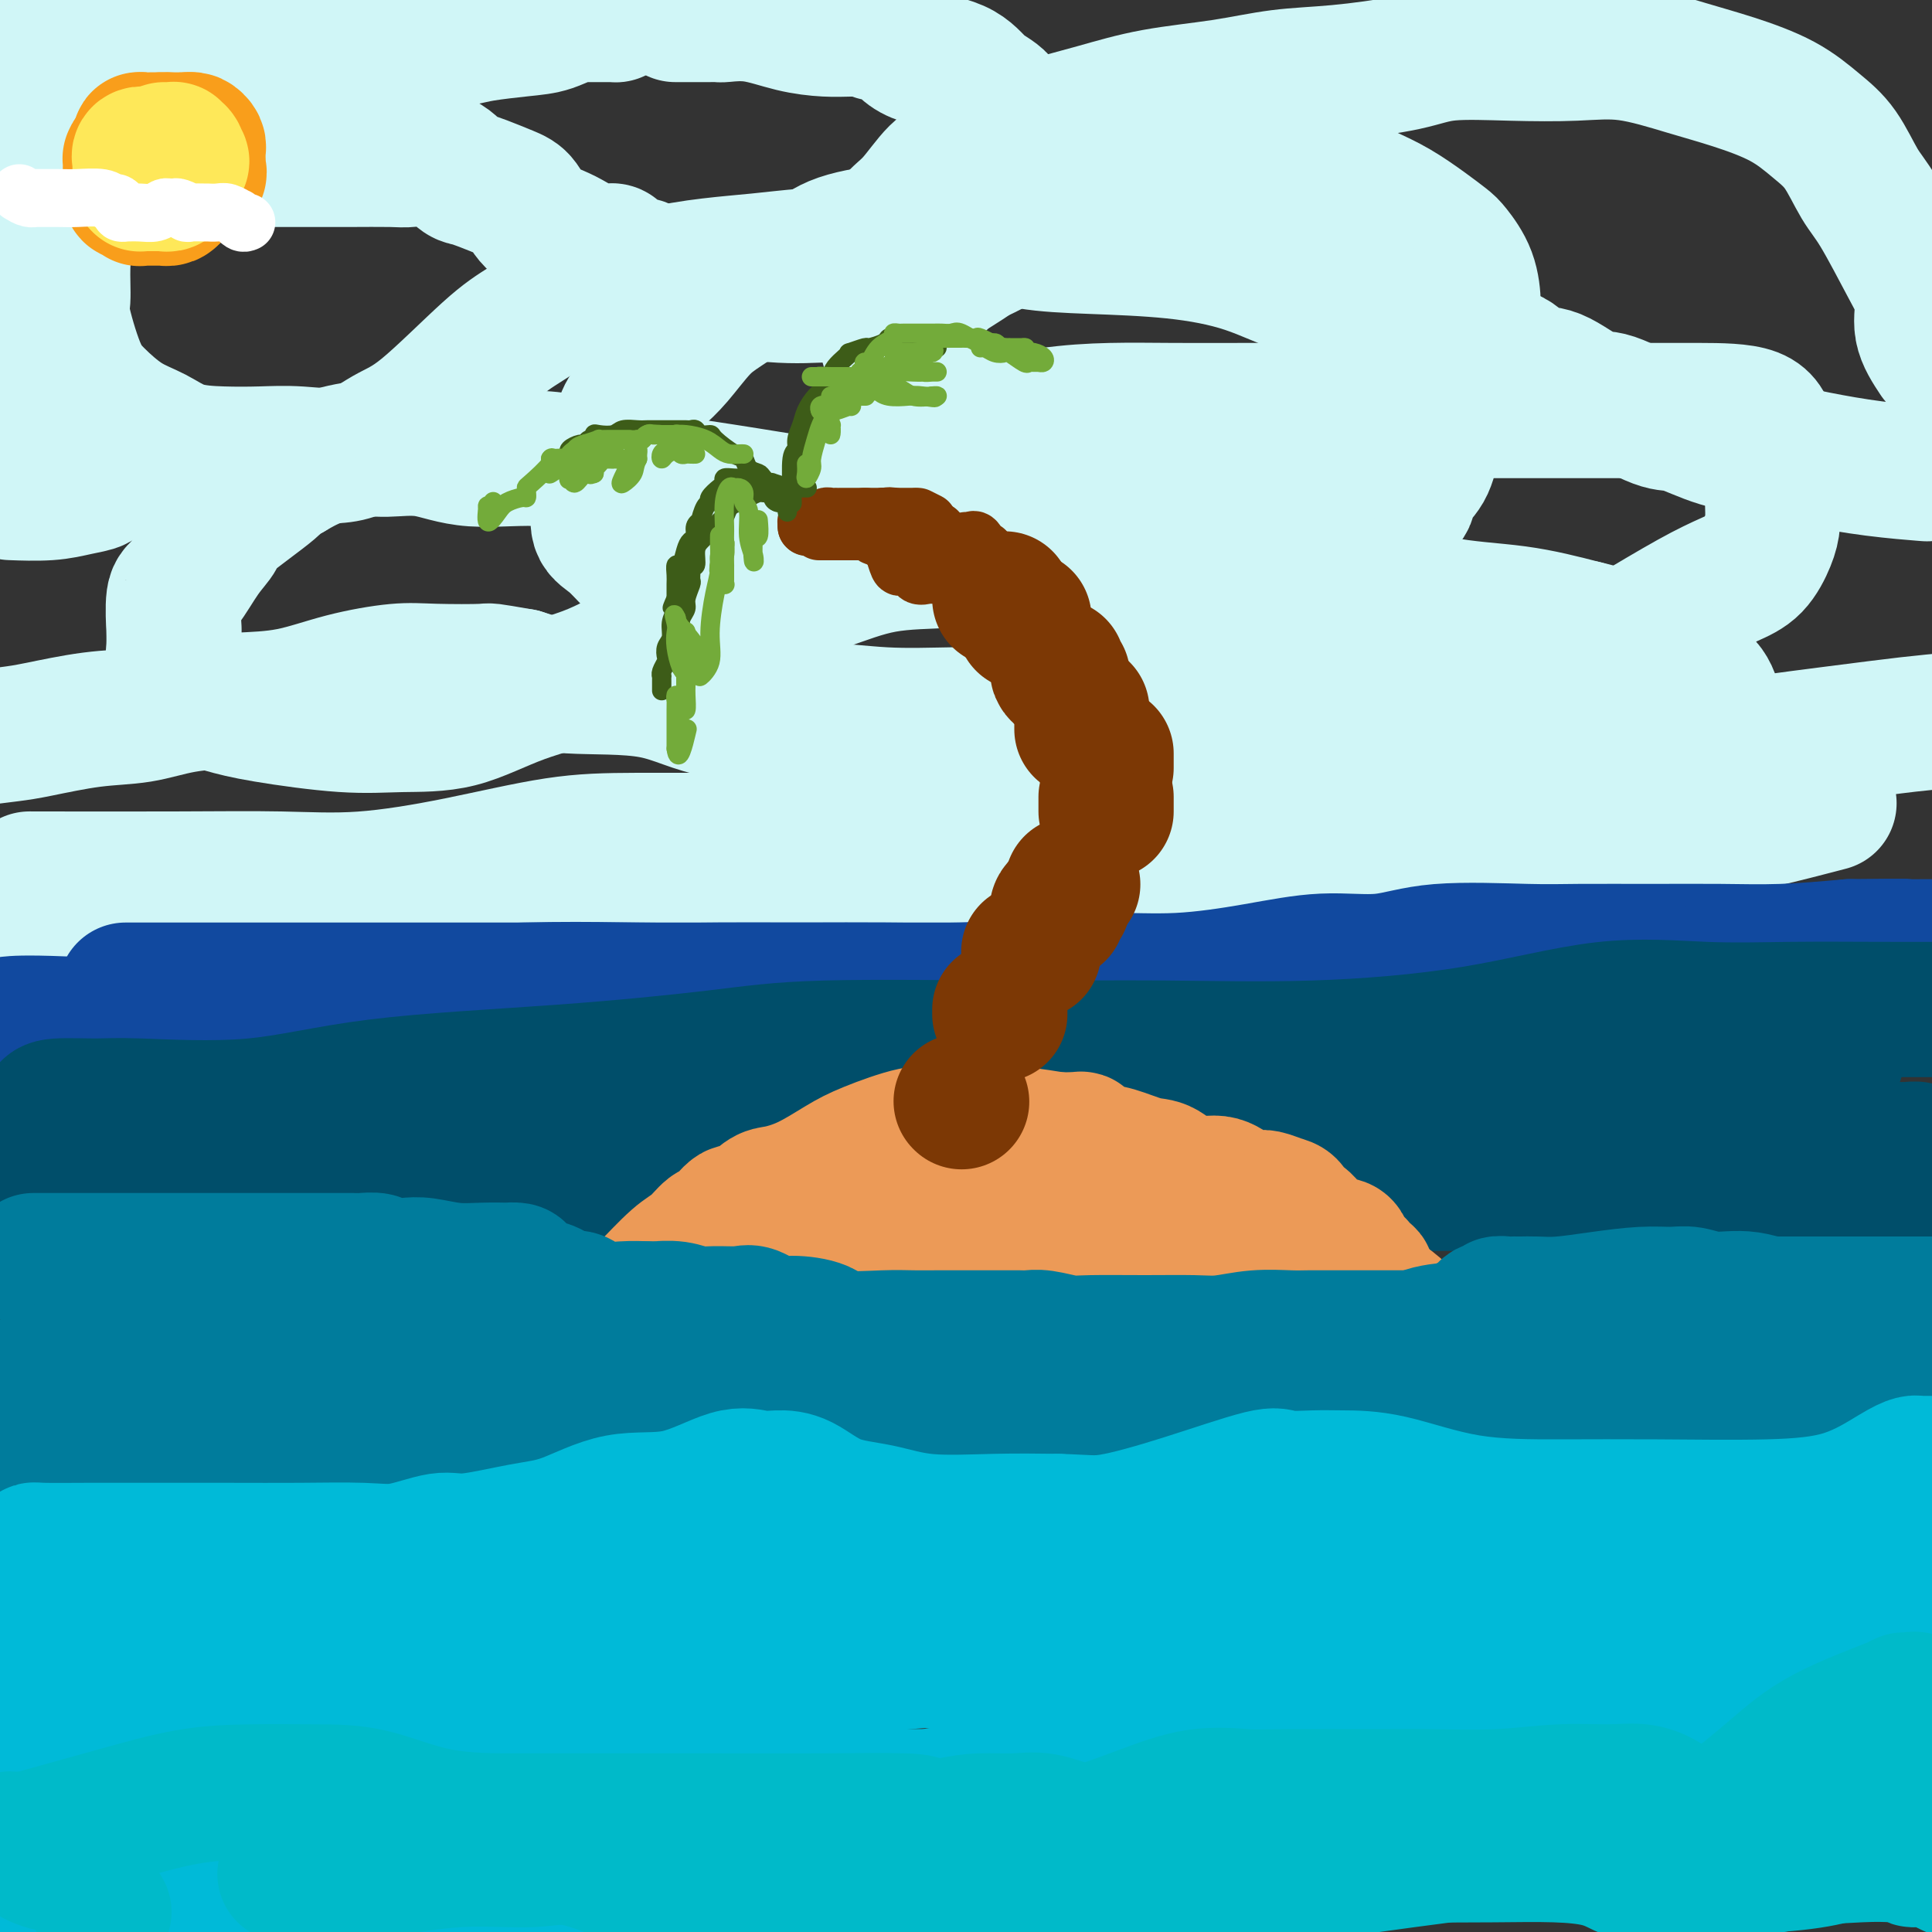 <svg viewBox='0 0 400 400' version='1.1' xmlns='http://www.w3.org/2000/svg' xmlns:xlink='http://www.w3.org/1999/xlink'><rect x="0" y="0" width="400" height="400" fill="#333333" stroke="none"/><g fill='none' stroke='rgb(208,246,247)' stroke-width='28' stroke-linecap='round' stroke-linejoin='round'><path d='M140,3c-0.169,0.000 -0.339,0.000 0,0c0.339,-0.000 1.186,-0.000 2,0c0.814,0.000 1.594,0.000 2,0c0.406,-0.000 0.438,-0.000 1,0c0.562,0.000 1.652,0.001 2,0c0.348,-0.001 -0.048,-0.002 0,0c0.048,0.002 0.541,0.007 1,0c0.459,-0.007 0.884,-0.026 1,0c0.116,0.026 -0.077,0.098 1,0c1.077,-0.098 3.424,-0.366 6,0c2.576,0.366 5.380,1.366 8,2c2.620,0.634 5.054,0.901 7,1c1.946,0.099 3.402,0.031 5,0c1.598,-0.031 3.338,-0.026 4,0c0.662,0.026 0.247,0.073 0,0c-0.247,-0.073 -0.327,-0.264 0,0c0.327,0.264 1.062,0.984 2,1c0.938,0.016 2.079,-0.671 3,0c0.921,0.671 1.622,2.701 4,4c2.378,1.299 6.434,1.868 9,3c2.566,1.132 3.644,2.827 5,4c1.356,1.173 2.990,1.824 4,3c1.010,1.176 1.395,2.878 2,4c0.605,1.122 1.431,1.665 2,3c0.569,1.335 0.880,3.463 1,5c0.120,1.537 0.048,2.484 0,4c-0.048,1.516 -0.074,3.599 0,5c0.074,1.401 0.247,2.118 0,3c-0.247,0.882 -0.913,1.930 -2,3c-1.087,1.070 -2.596,2.163 -4,3c-1.404,0.837 -2.702,1.419 -4,2'/><path d='M202,53c-2.750,1.978 -4.627,2.924 -6,4c-1.373,1.076 -2.244,2.281 -4,3c-1.756,0.719 -4.397,0.952 -8,1c-3.603,0.048 -8.166,-0.089 -12,0c-3.834,0.089 -6.937,0.404 -12,0c-5.063,-0.404 -12.086,-1.528 -16,-2c-3.914,-0.472 -4.720,-0.292 -6,-1c-1.280,-0.708 -3.036,-2.304 -5,-3c-1.964,-0.696 -4.136,-0.492 -5,-1c-0.864,-0.508 -0.419,-1.729 -1,-2c-0.581,-0.271 -2.187,0.409 -4,0c-1.813,-0.409 -3.833,-1.906 -6,-3c-2.167,-1.094 -4.482,-1.785 -6,-3c-1.518,-1.215 -2.240,-2.953 -3,-4c-0.760,-1.047 -1.558,-1.402 -3,-2c-1.442,-0.598 -3.528,-1.438 -5,-2c-1.472,-0.562 -2.332,-0.844 -3,-1c-0.668,-0.156 -1.145,-0.185 -2,-1c-0.855,-0.815 -2.088,-2.414 -4,-3c-1.912,-0.586 -4.504,-0.157 -6,0c-1.496,0.157 -1.897,0.042 -4,0c-2.103,-0.042 -5.909,-0.012 -9,0c-3.091,0.012 -5.468,0.005 -10,0c-4.532,-0.005 -11.220,-0.010 -16,0c-4.780,0.010 -7.654,0.033 -10,0c-2.346,-0.033 -4.165,-0.124 -6,0c-1.835,0.124 -3.685,0.461 -5,1c-1.315,0.539 -2.095,1.278 -3,2c-0.905,0.722 -1.936,1.425 -3,2c-1.064,0.575 -2.161,1.021 -3,2c-0.839,0.979 -1.419,2.489 -2,4'/><path d='M14,44c-2.699,2.577 -1.447,3.518 -1,5c0.447,1.482 0.088,3.504 0,6c-0.088,2.496 0.096,5.466 0,7c-0.096,1.534 -0.470,1.631 0,4c0.470,2.369 1.785,7.009 3,10c1.215,2.991 2.331,4.332 4,6c1.669,1.668 3.889,3.663 6,5c2.111,1.337 4.111,2.018 6,3c1.889,0.982 3.668,2.267 6,3c2.332,0.733 5.217,0.916 8,1c2.783,0.084 5.465,0.071 8,0c2.535,-0.071 4.925,-0.199 8,0c3.075,0.199 6.836,0.726 10,0c3.164,-0.726 5.732,-2.706 8,-4c2.268,-1.294 4.235,-1.903 8,-5c3.765,-3.097 9.328,-8.682 13,-12c3.672,-3.318 5.455,-4.370 8,-6c2.545,-1.630 5.853,-3.837 9,-5c3.147,-1.163 6.133,-1.282 9,-2c2.867,-0.718 5.614,-2.036 9,-3c3.386,-0.964 7.409,-1.573 11,-2c3.591,-0.427 6.748,-0.673 10,-1c3.252,-0.327 6.599,-0.735 10,-1c3.401,-0.265 6.855,-0.386 10,-1c3.145,-0.614 5.982,-1.721 9,-3c3.018,-1.279 6.216,-2.728 8,-3c1.784,-0.272 2.152,0.634 6,0c3.848,-0.634 11.176,-2.809 16,-4c4.824,-1.191 7.145,-1.398 11,-2c3.855,-0.602 9.244,-1.601 14,-2c4.756,-0.399 8.878,-0.200 13,0'/><path d='M254,38c6.094,-0.286 7.830,-0.001 11,0c3.170,0.001 7.773,-0.280 11,0c3.227,0.280 5.076,1.123 7,2c1.924,0.877 3.923,1.790 6,3c2.077,1.210 4.231,2.719 6,4c1.769,1.281 3.153,2.335 4,3c0.847,0.665 1.158,0.941 2,2c0.842,1.059 2.214,2.901 3,5c0.786,2.099 0.985,4.454 1,6c0.015,1.546 -0.154,2.282 0,4c0.154,1.718 0.633,4.417 0,7c-0.633,2.583 -2.376,5.052 -4,8c-1.624,2.948 -3.130,6.377 -4,9c-0.870,2.623 -1.105,4.440 -2,6c-0.895,1.560 -2.450,2.863 -3,4c-0.550,1.137 -0.094,2.109 -1,3c-0.906,0.891 -3.172,1.701 -5,2c-1.828,0.299 -3.216,0.086 -5,0c-1.784,-0.086 -3.964,-0.047 -9,0c-5.036,0.047 -12.927,0.101 -20,-2c-7.073,-2.101 -13.329,-6.357 -19,-9c-5.671,-2.643 -10.756,-3.672 -16,-5c-5.244,-1.328 -10.645,-2.954 -14,-4c-3.355,-1.046 -4.663,-1.510 -7,-3c-2.337,-1.490 -5.702,-4.004 -7,-5c-1.298,-0.996 -0.530,-0.474 -1,-1c-0.470,-0.526 -2.177,-2.100 -3,-3c-0.823,-0.900 -0.760,-1.127 -1,-2c-0.240,-0.873 -0.783,-2.392 -1,-4c-0.217,-1.608 -0.109,-3.304 0,-5'/><path d='M183,63c-0.290,-2.269 -0.013,-2.443 0,-4c0.013,-1.557 -0.236,-4.498 0,-7c0.236,-2.502 0.959,-4.564 2,-6c1.041,-1.436 2.402,-2.246 4,-4c1.598,-1.754 3.434,-4.450 5,-6c1.566,-1.550 2.863,-1.952 5,-3c2.137,-1.048 5.116,-2.742 8,-4c2.884,-1.258 5.674,-2.081 9,-3c3.326,-0.919 7.190,-1.933 11,-3c3.810,-1.067 7.568,-2.186 12,-3c4.432,-0.814 9.540,-1.322 14,-2c4.460,-0.678 8.273,-1.527 12,-2c3.727,-0.473 7.368,-0.571 12,-1c4.632,-0.429 10.256,-1.189 14,-2c3.744,-0.811 5.607,-1.672 9,-2c3.393,-0.328 8.314,-0.122 13,0c4.686,0.122 9.136,0.159 13,0c3.864,-0.159 7.141,-0.514 11,0c3.859,0.514 8.300,1.898 12,3c3.700,1.102 6.660,1.922 10,3c3.340,1.078 7.059,2.414 10,4c2.941,1.586 5.105,3.424 7,5c1.895,1.576 3.521,2.892 5,5c1.479,2.108 2.811,5.010 4,7c1.189,1.990 2.236,3.069 4,6c1.764,2.931 4.246,7.713 6,11c1.754,3.287 2.780,5.077 3,7c0.220,1.923 -0.366,3.978 0,6c0.366,2.022 1.683,4.011 3,6'/><path d='M398,98c0.832,0.066 1.664,0.132 0,0c-1.664,-0.132 -5.825,-0.464 -10,-1c-4.175,-0.536 -8.365,-1.278 -12,-2c-3.635,-0.722 -6.713,-1.424 -10,-2c-3.287,-0.576 -6.781,-1.026 -10,-2c-3.219,-0.974 -6.163,-2.472 -8,-3c-1.837,-0.528 -2.567,-0.086 -5,-1c-2.433,-0.914 -6.568,-3.183 -9,-4c-2.432,-0.817 -3.162,-0.180 -5,-1c-1.838,-0.820 -4.785,-3.096 -7,-4c-2.215,-0.904 -3.699,-0.436 -5,-1c-1.301,-0.564 -2.419,-2.160 -4,-3c-1.581,-0.840 -3.625,-0.926 -5,-2c-1.375,-1.074 -2.079,-3.137 -4,-4c-1.921,-0.863 -5.057,-0.525 -8,-1c-2.943,-0.475 -5.692,-1.763 -10,-3c-4.308,-1.237 -10.175,-2.424 -15,-4c-4.825,-1.576 -8.607,-3.540 -13,-5c-4.393,-1.460 -9.398,-2.415 -15,-3c-5.602,-0.585 -11.801,-0.799 -17,-1c-5.199,-0.201 -9.397,-0.389 -13,-1c-3.603,-0.611 -6.609,-1.645 -10,-2c-3.391,-0.355 -7.166,-0.032 -10,0c-2.834,0.032 -4.725,-0.228 -8,0c-3.275,0.228 -7.932,0.943 -11,2c-3.068,1.057 -4.547,2.456 -7,4c-2.453,1.544 -5.881,3.231 -9,5c-3.119,1.769 -5.929,3.618 -8,5c-2.071,1.382 -3.404,2.295 -5,4c-1.596,1.705 -3.456,4.201 -5,6c-1.544,1.799 -2.772,2.899 -4,4'/><path d='M136,78c-2.962,2.907 -3.365,3.176 -4,4c-0.635,0.824 -1.500,2.203 -2,3c-0.500,0.797 -0.633,1.011 -1,2c-0.367,0.989 -0.966,2.752 -2,5c-1.034,2.248 -2.502,4.981 -3,7c-0.498,2.019 -0.026,3.326 0,5c0.026,1.674 -0.394,3.716 0,5c0.394,1.284 1.604,1.810 3,3c1.396,1.190 2.980,3.042 4,4c1.020,0.958 1.476,1.020 3,1c1.524,-0.020 4.116,-0.123 6,0c1.884,0.123 3.062,0.472 5,0c1.938,-0.472 4.638,-1.767 7,-3c2.362,-1.233 4.386,-2.406 7,-4c2.614,-1.594 5.817,-3.611 8,-5c2.183,-1.389 3.345,-2.152 7,-4c3.655,-1.848 9.803,-4.782 15,-7c5.197,-2.218 9.442,-3.719 14,-5c4.558,-1.281 9.429,-2.343 14,-3c4.571,-0.657 8.843,-0.908 13,-1c4.157,-0.092 8.200,-0.025 13,0c4.800,0.025 10.358,0.007 15,0c4.642,-0.007 8.369,-0.002 13,0c4.631,0.002 10.164,0.000 16,0c5.836,-0.000 11.973,0.000 18,0c6.027,-0.000 11.944,-0.001 18,0c6.056,0.001 12.250,0.003 17,0c4.750,-0.003 8.057,-0.011 12,0c3.943,0.011 8.523,0.041 11,1c2.477,0.959 2.851,2.845 3,4c0.149,1.155 0.075,1.577 0,2'/><path d='M366,92c0.690,2.140 0.915,4.489 1,6c0.085,1.511 0.029,2.183 0,3c-0.029,0.817 -0.032,1.779 0,3c0.032,1.221 0.098,2.700 0,4c-0.098,1.300 -0.360,2.421 -1,4c-0.640,1.579 -1.658,3.618 -3,5c-1.342,1.382 -3.010,2.109 -5,3c-1.990,0.891 -4.304,1.948 -8,4c-3.696,2.052 -8.776,5.099 -12,7c-3.224,1.901 -4.593,2.655 -7,4c-2.407,1.345 -5.851,3.280 -8,4c-2.149,0.720 -3.002,0.226 -6,0c-2.998,-0.226 -8.142,-0.183 -12,0c-3.858,0.183 -6.432,0.505 -11,0c-4.568,-0.505 -11.130,-1.837 -17,-3c-5.870,-1.163 -11.046,-2.155 -17,-4c-5.954,-1.845 -12.685,-4.542 -18,-6c-5.315,-1.458 -9.213,-1.678 -14,-3c-4.787,-1.322 -10.462,-3.747 -15,-5c-4.538,-1.253 -7.937,-1.335 -13,-3c-5.063,-1.665 -11.788,-4.913 -18,-7c-6.212,-2.087 -11.912,-3.012 -18,-4c-6.088,-0.988 -12.565,-2.038 -19,-3c-6.435,-0.962 -12.829,-1.837 -18,-3c-5.171,-1.163 -9.121,-2.614 -14,-3c-4.879,-0.386 -10.688,0.294 -15,0c-4.312,-0.294 -7.128,-1.562 -10,-2c-2.872,-0.438 -5.801,-0.045 -8,0c-2.199,0.045 -3.669,-0.257 -6,0c-2.331,0.257 -5.523,1.073 -8,2c-2.477,0.927 -4.238,1.963 -6,3'/><path d='M60,98c-2.549,1.066 -1.922,1.231 -4,3c-2.078,1.769 -6.862,5.141 -9,7c-2.138,1.859 -1.631,2.206 -2,3c-0.369,0.794 -1.616,2.034 -3,4c-1.384,1.966 -2.906,4.658 -4,6c-1.094,1.342 -1.759,1.333 -2,3c-0.241,1.667 -0.059,5.009 0,6c0.059,0.991 -0.005,-0.369 0,0c0.005,0.369 0.081,2.469 0,4c-0.081,1.531 -0.318,2.495 0,4c0.318,1.505 1.192,3.552 3,5c1.808,1.448 4.551,2.297 7,3c2.449,0.703 4.605,1.259 9,2c4.395,0.741 11.030,1.667 16,2c4.970,0.333 8.274,0.071 12,0c3.726,-0.071 7.875,0.047 12,-1c4.125,-1.047 8.226,-3.258 13,-5c4.774,-1.742 10.220,-3.013 15,-5c4.780,-1.987 8.894,-4.689 14,-7c5.106,-2.311 11.204,-4.230 17,-6c5.796,-1.770 11.290,-3.390 16,-5c4.710,-1.610 8.635,-3.212 13,-4c4.365,-0.788 9.170,-0.764 13,-1c3.830,-0.236 6.684,-0.732 12,-1c5.316,-0.268 13.092,-0.307 19,0c5.908,0.307 9.946,0.959 15,2c5.054,1.041 11.122,2.469 18,3c6.878,0.531 14.565,0.163 21,1c6.435,0.837 11.617,2.879 17,4c5.383,1.121 10.967,1.320 16,2c5.033,0.680 9.517,1.840 14,3'/><path d='M328,130c9.084,2.140 8.294,2.991 10,4c1.706,1.009 5.907,2.178 8,3c2.093,0.822 2.077,1.299 3,2c0.923,0.701 2.784,1.628 4,3c1.216,1.372 1.788,3.189 2,5c0.212,1.811 0.065,3.617 0,5c-0.065,1.383 -0.049,2.343 0,4c0.049,1.657 0.130,4.012 0,5c-0.130,0.988 -0.472,0.609 -1,1c-0.528,0.391 -1.242,1.553 -2,3c-0.758,1.447 -1.558,3.177 -3,4c-1.442,0.823 -3.524,0.737 -5,1c-1.476,0.263 -2.345,0.876 -4,1c-1.655,0.124 -4.095,-0.240 -8,0c-3.905,0.240 -9.275,1.086 -15,0c-5.725,-1.086 -11.806,-4.102 -17,-6c-5.194,-1.898 -9.503,-2.676 -15,-4c-5.497,-1.324 -12.183,-3.192 -17,-5c-4.817,-1.808 -7.765,-3.556 -11,-5c-3.235,-1.444 -6.757,-2.583 -9,-3c-2.243,-0.417 -3.209,-0.112 -6,0c-2.791,0.112 -7.408,0.031 -11,0c-3.592,-0.031 -6.159,-0.013 -9,0c-2.841,0.013 -5.956,0.022 -10,0c-4.044,-0.022 -9.015,-0.073 -14,0c-4.985,0.073 -9.983,0.270 -15,0c-5.017,-0.270 -10.054,-1.006 -16,-1c-5.946,0.006 -12.800,0.754 -18,0c-5.200,-0.754 -8.746,-3.011 -14,-4c-5.254,-0.989 -12.215,-0.711 -17,-1c-4.785,-0.289 -7.392,-1.144 -10,-2'/><path d='M108,140c-7.640,-1.315 -6.240,-1.102 -8,-1c-1.760,0.102 -6.678,0.093 -10,0c-3.322,-0.093 -5.046,-0.272 -8,0c-2.954,0.272 -7.136,0.994 -11,2c-3.864,1.006 -7.409,2.296 -11,3c-3.591,0.704 -7.226,0.822 -11,1c-3.774,0.178 -7.685,0.415 -11,1c-3.315,0.585 -6.032,1.519 -9,2c-2.968,0.481 -6.187,0.510 -10,1c-3.813,0.490 -8.219,1.439 -11,2c-2.781,0.561 -3.937,0.732 -6,1c-2.063,0.268 -5.031,0.634 -8,1'/><path d='M3,102c-0.643,-0.024 -1.286,-0.049 0,0c1.286,0.049 4.501,0.170 7,0c2.499,-0.170 4.280,-0.632 6,-1c1.720,-0.368 3.377,-0.642 4,-1c0.623,-0.358 0.212,-0.798 0,-1c-0.212,-0.202 -0.224,-0.165 0,0c0.224,0.165 0.684,0.456 1,0c0.316,-0.456 0.489,-1.661 0,-3c-0.489,-1.339 -1.638,-2.811 -3,-4c-1.362,-1.189 -2.937,-2.095 -4,-3c-1.063,-0.905 -1.615,-1.810 -3,-3c-1.385,-1.190 -3.604,-2.667 -5,-4c-1.396,-1.333 -1.970,-2.524 -3,-4c-1.030,-1.476 -2.515,-3.238 -4,-5'/><path d='M1,29c-0.272,0.562 -0.545,1.124 0,0c0.545,-1.124 1.907,-3.934 3,-5c1.093,-1.066 1.917,-0.389 3,-1c1.083,-0.611 2.423,-2.510 4,-3c1.577,-0.490 3.390,0.430 6,0c2.610,-0.430 6.018,-2.208 9,-3c2.982,-0.792 5.539,-0.597 10,-1c4.461,-0.403 10.827,-1.404 15,-2c4.173,-0.596 6.152,-0.786 9,-1c2.848,-0.214 6.566,-0.453 9,-1c2.434,-0.547 3.585,-1.403 6,-2c2.415,-0.597 6.094,-0.934 8,-1c1.906,-0.066 2.038,0.138 4,0c1.962,-0.138 5.753,-0.619 8,-1c2.247,-0.381 2.951,-0.662 5,-1c2.049,-0.338 5.444,-0.731 8,-1c2.556,-0.269 4.271,-0.412 6,-1c1.729,-0.588 3.470,-1.622 6,-2c2.530,-0.378 5.848,-0.101 7,0c1.152,0.101 0.136,0.027 0,0c-0.136,-0.027 0.607,-0.007 0,0c-0.607,0.007 -2.565,0.002 -3,0c-0.435,-0.002 0.652,-0.001 -4,0c-4.652,0.001 -15.043,0.000 -25,0c-9.957,-0.000 -19.478,-0.000 -29,0'/><path d='M66,3c-14.866,0.000 -21.531,0.000 -29,0c-7.469,-0.000 -15.742,-0.000 -21,0c-5.258,0.000 -7.502,0.000 -10,0c-2.498,-0.000 -5.249,0.000 -8,0'/><path d='M9,182c-2.495,-0.004 -4.989,-0.009 0,0c4.989,0.009 17.462,0.031 27,0c9.538,-0.031 16.142,-0.113 22,0c5.858,0.113 10.972,0.423 17,0c6.028,-0.423 12.970,-1.578 20,-3c7.030,-1.422 14.147,-3.112 20,-4c5.853,-0.888 10.441,-0.975 17,-1c6.559,-0.025 15.089,0.010 22,0c6.911,-0.010 12.202,-0.067 18,0c5.798,0.067 12.103,0.258 19,0c6.897,-0.258 14.385,-0.965 21,-1c6.615,-0.035 12.356,0.601 19,0c6.644,-0.601 14.191,-2.440 21,-3c6.809,-0.560 12.882,0.158 19,0c6.118,-0.158 12.283,-1.192 18,-2c5.717,-0.808 10.988,-1.389 16,-2c5.012,-0.611 9.765,-1.253 15,-2c5.235,-0.747 10.953,-1.601 16,-3c5.047,-1.399 9.425,-3.344 17,-5c7.575,-1.656 18.347,-3.023 26,-4c7.653,-0.977 12.187,-1.565 16,-2c3.813,-0.435 6.907,-0.718 10,-1'/><path d='M376,167c2.318,-0.604 4.635,-1.208 0,0c-4.635,1.208 -16.224,4.229 -27,6c-10.776,1.771 -20.739,2.292 -29,3c-8.261,0.708 -14.819,1.601 -22,3c-7.181,1.399 -14.984,3.303 -22,4c-7.016,0.697 -13.247,0.187 -20,0c-6.753,-0.187 -14.030,-0.049 -22,0c-7.970,0.049 -16.632,0.011 -24,0c-7.368,-0.011 -13.441,0.005 -23,0c-9.559,-0.005 -22.604,-0.029 -30,0c-7.396,0.029 -9.144,0.113 -13,0c-3.856,-0.113 -9.820,-0.423 -15,0c-5.180,0.423 -9.576,1.577 -14,2c-4.424,0.423 -8.877,0.113 -14,0c-5.123,-0.113 -10.917,-0.030 -18,0c-7.083,0.030 -15.455,0.008 -23,0c-7.545,-0.008 -14.262,-0.002 -21,0c-6.738,0.002 -13.497,0.001 -19,0c-5.503,-0.001 -9.751,-0.000 -13,0c-3.249,0.000 -5.500,0.000 -7,0c-1.500,-0.000 -2.250,-0.000 -3,0'/></g>
<g fill='none' stroke='rgb(17,73,159)' stroke-width='28' stroke-linecap='round' stroke-linejoin='round'><path d='M26,205c0.541,-0.000 1.083,-0.000 3,0c1.917,0.000 5.210,0.000 7,0c1.790,-0.000 2.075,-0.000 3,0c0.925,0.000 2.488,0.000 4,0c1.512,-0.000 2.973,-0.000 5,0c2.027,0.000 4.620,0.000 7,0c2.380,-0.000 4.547,-0.000 7,0c2.453,0.000 5.191,0.000 8,0c2.809,-0.000 5.689,-0.000 8,0c2.311,0.000 4.054,0.000 6,0c1.946,-0.000 4.097,-0.000 7,0c2.903,0.000 6.559,0.000 10,0c3.441,-0.000 6.667,-0.000 13,0c6.333,0.000 15.771,0.001 22,0c6.229,-0.001 9.248,-0.003 14,0c4.752,0.003 11.236,0.011 17,0c5.764,-0.011 10.806,-0.040 16,0c5.194,0.040 10.540,0.149 16,0c5.460,-0.149 11.036,-0.556 16,-1c4.964,-0.444 9.318,-0.926 14,-1c4.682,-0.074 9.693,0.260 15,0c5.307,-0.260 10.910,-1.113 16,-2c5.090,-0.887 9.665,-1.807 14,-2c4.335,-0.193 8.429,0.341 12,0c3.571,-0.341 6.620,-1.556 12,-2c5.380,-0.444 13.090,-0.118 18,0c4.910,0.118 7.020,0.029 11,0c3.980,-0.029 9.830,0.003 15,0c5.170,-0.003 9.661,-0.039 14,0c4.339,0.039 8.525,0.154 13,0c4.475,-0.154 9.237,-0.577 14,-1'/><path d='M383,196c15.267,-0.156 10.933,-0.044 11,0c0.067,0.044 4.533,0.022 9,0'/><path d='M389,198c1.787,-0.381 3.574,-0.762 0,0c-3.574,0.762 -12.508,2.668 -20,4c-7.492,1.332 -13.540,2.090 -21,3c-7.460,0.910 -16.330,1.972 -24,3c-7.670,1.028 -14.139,2.022 -20,3c-5.861,0.978 -11.113,1.942 -19,3c-7.887,1.058 -18.409,2.212 -27,3c-8.591,0.788 -15.250,1.210 -22,2c-6.750,0.790 -13.592,1.949 -20,3c-6.408,1.051 -12.384,1.994 -20,3c-7.616,1.006 -16.873,2.073 -26,3c-9.127,0.927 -18.123,1.712 -26,2c-7.877,0.288 -14.635,0.077 -21,0c-6.365,-0.077 -12.337,-0.021 -18,0c-5.663,0.021 -11.019,0.006 -17,0c-5.981,-0.006 -12.589,-0.001 -18,0c-5.411,0.001 -9.626,0.000 -18,0c-8.374,-0.000 -20.908,-0.000 -29,0c-8.092,0.000 -11.740,0.000 -16,0c-4.260,-0.000 -9.130,-0.000 -14,0'/><path d='M10,222c-0.655,0.113 -1.310,0.227 0,0c1.310,-0.227 4.587,-0.793 6,-1c1.413,-0.207 0.964,-0.055 1,0c0.036,0.055 0.556,0.015 1,0c0.444,-0.015 0.812,-0.003 1,0c0.188,0.003 0.197,-0.002 1,0c0.803,0.002 2.401,0.012 4,0c1.599,-0.012 3.199,-0.045 4,0c0.801,0.045 0.803,0.169 1,0c0.197,-0.169 0.588,-0.631 1,-1c0.412,-0.369 0.846,-0.645 1,-1c0.154,-0.355 0.027,-0.789 0,-1c-0.027,-0.211 0.045,-0.200 0,0c-0.045,0.200 -0.208,0.590 -2,0c-1.792,-0.590 -5.213,-2.159 -9,-3c-3.787,-0.841 -7.939,-0.955 -12,-1c-4.061,-0.045 -8.030,-0.023 -12,0'/><path d='M2,212c-0.424,0.047 -0.848,0.093 0,0c0.848,-0.093 2.968,-0.326 11,0c8.032,0.326 21.978,1.212 36,0c14.022,-1.212 28.122,-4.521 43,-6c14.878,-1.479 30.535,-1.128 40,-1c9.465,0.128 12.738,0.034 17,0c4.262,-0.034 9.513,-0.009 14,0c4.487,0.009 8.209,0.002 13,0c4.791,-0.002 10.651,-0.001 16,0c5.349,0.001 10.187,0.000 16,0c5.813,-0.000 12.602,-0.000 20,0c7.398,0.000 15.406,0.000 23,0c7.594,-0.000 14.773,-0.001 21,0c6.227,0.001 11.503,0.003 16,0c4.497,-0.003 8.215,-0.012 11,0c2.785,0.012 4.639,0.044 8,0c3.361,-0.044 8.230,-0.163 12,0c3.770,0.163 6.439,0.608 11,0c4.561,-0.608 11.012,-2.268 16,-3c4.988,-0.732 8.513,-0.536 13,-1c4.487,-0.464 9.935,-1.588 13,-2c3.065,-0.412 3.748,-0.111 4,0c0.252,0.111 0.072,0.032 0,0c-0.072,-0.032 -0.036,-0.016 0,0'/></g>
<g fill='none' stroke='rgb(0,78,106)' stroke-width='28' stroke-linecap='round' stroke-linejoin='round'><path d='M10,230c0.064,-0.430 0.129,-0.860 2,-1c1.871,-0.140 5.550,0.010 8,0c2.450,-0.010 3.671,-0.180 9,0c5.329,0.180 14.767,0.710 23,0c8.233,-0.710 15.261,-2.659 26,-4c10.739,-1.341 25.189,-2.072 38,-3c12.811,-0.928 23.983,-2.051 32,-3c8.017,-0.949 12.879,-1.725 23,-2c10.121,-0.275 25.502,-0.050 38,0c12.498,0.050 22.113,-0.074 32,0c9.887,0.074 20.046,0.345 31,0c10.954,-0.345 22.702,-1.308 33,-3c10.298,-1.692 19.146,-4.114 27,-5c7.854,-0.886 14.713,-0.238 21,0c6.287,0.238 12.000,0.064 18,0c6.000,-0.064 12.286,-0.018 18,0c5.714,0.018 10.857,0.009 16,0'/><path d='M376,219c3.671,0.101 7.343,0.202 0,0c-7.343,-0.202 -25.699,-0.706 -37,0c-11.301,0.706 -15.545,2.621 -25,4c-9.455,1.379 -24.119,2.223 -34,3c-9.881,0.777 -14.978,1.487 -22,2c-7.022,0.513 -15.969,0.830 -24,2c-8.031,1.170 -15.147,3.193 -22,4c-6.853,0.807 -13.445,0.396 -20,1c-6.555,0.604 -13.073,2.222 -19,3c-5.927,0.778 -11.262,0.716 -18,1c-6.738,0.284 -14.878,0.913 -23,1c-8.122,0.087 -16.226,-0.369 -23,0c-6.774,0.369 -12.218,1.563 -17,2c-4.782,0.437 -8.901,0.117 -13,0c-4.099,-0.117 -8.179,-0.031 -15,0c-6.821,0.031 -16.385,0.008 -24,0c-7.615,-0.008 -13.281,-0.002 -20,0c-6.719,0.002 -14.491,0.001 -20,0c-5.509,-0.001 -8.754,-0.000 -12,0'/><path d='M18,245c-5.379,0.000 -10.758,0.000 0,0c10.758,0.000 37.652,0.000 58,0c20.348,0.000 34.150,0.000 47,0c12.850,-0.000 24.746,-0.000 35,0c10.254,0.000 18.864,0.000 27,0c8.136,0.000 15.799,0.000 23,0c7.201,0.000 13.941,0.000 24,0c10.059,0.000 23.436,-0.000 36,0c12.564,0.000 24.316,0.000 37,0c12.684,-0.000 26.299,-0.000 38,0c11.701,0.000 21.486,0.000 32,0c10.514,-0.000 21.757,0.000 33,0'/><path d='M398,245c0.935,-0.001 1.870,-0.003 0,0c-1.870,0.003 -6.545,0.009 -10,0c-3.455,-0.009 -5.689,-0.034 -6,0c-0.311,0.034 1.299,0.125 2,0c0.701,-0.125 0.491,-0.468 1,-1c0.509,-0.532 1.737,-1.253 3,-2c1.263,-0.747 2.559,-1.521 4,-2c1.441,-0.479 3.025,-0.664 4,-1c0.975,-0.336 1.339,-0.822 1,-1c-0.339,-0.178 -1.381,-0.048 -2,0c-0.619,0.048 -0.813,0.013 -1,0c-0.187,-0.013 -0.365,-0.004 -2,0c-1.635,0.004 -4.725,0.002 -7,0c-2.275,-0.002 -3.734,-0.003 -5,0c-1.266,0.003 -2.339,0.011 -3,0c-0.661,-0.011 -0.909,-0.042 -1,0c-0.091,0.042 -0.024,0.156 0,0c0.024,-0.156 0.007,-0.580 0,-1c-0.007,-0.420 -0.002,-0.834 0,-1c0.002,-0.166 0.001,-0.083 0,0'/></g>
<g fill='none' stroke='rgb(236,154,87)' stroke-width='28' stroke-linecap='round' stroke-linejoin='round'><path d='M128,274c0.327,0.178 0.653,0.357 1,0c0.347,-0.357 0.714,-1.249 1,-2c0.286,-0.751 0.489,-1.361 1,-2c0.511,-0.639 1.329,-1.306 3,-3c1.671,-1.694 4.195,-4.413 6,-6c1.805,-1.587 2.890,-2.040 4,-3c1.110,-0.960 2.244,-2.425 3,-3c0.756,-0.575 1.134,-0.258 2,-1c0.866,-0.742 2.221,-2.543 3,-3c0.779,-0.457 0.984,0.429 2,0c1.016,-0.429 2.843,-2.172 4,-3c1.157,-0.828 1.642,-0.741 3,-1c1.358,-0.259 3.587,-0.864 6,-2c2.413,-1.136 5.011,-2.802 7,-4c1.989,-1.198 3.370,-1.929 6,-3c2.630,-1.071 6.511,-2.483 9,-3c2.489,-0.517 3.588,-0.139 4,0c0.412,0.139 0.137,0.037 1,0c0.863,-0.037 2.864,-0.011 4,0c1.136,0.011 1.407,0.006 2,0c0.593,-0.006 1.510,-0.012 3,0c1.490,0.012 3.555,0.042 5,0c1.445,-0.042 2.270,-0.155 4,0c1.730,0.155 4.365,0.577 7,1'/><path d='M219,236c5.634,0.041 4.719,-0.356 5,0c0.281,0.356 1.760,1.466 3,2c1.240,0.534 2.243,0.491 4,1c1.757,0.509 4.268,1.568 6,2c1.732,0.432 2.684,0.235 4,1c1.316,0.765 2.995,2.491 5,3c2.005,0.509 4.337,-0.200 6,0c1.663,0.200 2.659,1.309 4,2c1.341,0.691 3.027,0.963 4,1c0.973,0.037 1.232,-0.162 2,0c0.768,0.162 2.045,0.685 3,1c0.955,0.315 1.587,0.421 2,1c0.413,0.579 0.606,1.630 1,2c0.394,0.370 0.988,0.058 2,1c1.012,0.942 2.442,3.136 4,4c1.558,0.864 3.244,0.398 4,1c0.756,0.602 0.581,2.273 1,3c0.419,0.727 1.431,0.510 2,1c0.569,0.490 0.693,1.687 1,2c0.307,0.313 0.796,-0.257 1,0c0.204,0.257 0.123,1.340 0,2c-0.123,0.660 -0.287,0.895 0,1c0.287,0.105 1.024,0.079 1,0c-0.024,-0.079 -0.810,-0.213 -1,0c-0.190,0.213 0.217,0.773 0,0c-0.217,-0.773 -1.058,-2.877 -2,-4c-0.942,-1.123 -1.984,-1.264 -3,-2c-1.016,-0.736 -2.004,-2.067 -3,-3c-0.996,-0.933 -1.998,-1.466 -3,-2'/><path d='M272,256c-2.529,-2.203 -3.350,-2.212 -5,-3c-1.650,-0.788 -4.128,-2.357 -6,-3c-1.872,-0.643 -3.138,-0.362 -6,-1c-2.862,-0.638 -7.321,-2.197 -11,-3c-3.679,-0.803 -6.579,-0.850 -9,-1c-2.421,-0.150 -4.365,-0.403 -7,-1c-2.635,-0.597 -5.962,-1.537 -8,-2c-2.038,-0.463 -2.787,-0.450 -3,-1c-0.213,-0.550 0.112,-1.664 -1,-2c-1.112,-0.336 -3.659,0.107 -6,0c-2.341,-0.107 -4.474,-0.763 -6,-1c-1.526,-0.237 -2.444,-0.057 -4,0c-1.556,0.057 -3.749,-0.011 -5,0c-1.251,0.011 -1.558,0.100 -3,0c-1.442,-0.100 -4.017,-0.389 -6,0c-1.983,0.389 -3.373,1.456 -5,2c-1.627,0.544 -3.489,0.567 -5,1c-1.511,0.433 -2.669,1.277 -4,2c-1.331,0.723 -2.834,1.325 -4,2c-1.166,0.675 -1.994,1.425 -3,2c-1.006,0.575 -2.188,0.977 -4,2c-1.812,1.023 -4.253,2.669 -6,4c-1.747,1.331 -2.800,2.349 -4,3c-1.200,0.651 -2.547,0.936 -4,2c-1.453,1.064 -3.012,2.907 -4,4c-0.988,1.093 -1.406,1.437 -2,2c-0.594,0.563 -1.365,1.347 -2,2c-0.635,0.653 -1.132,1.176 -2,2c-0.868,0.824 -2.105,1.950 -3,3c-0.895,1.050 -1.447,2.025 -2,3'/><path d='M132,274c-2.342,2.872 -0.696,2.051 0,2c0.696,-0.051 0.443,0.669 0,1c-0.443,0.331 -1.077,0.272 -1,0c0.077,-0.272 0.865,-0.758 1,-1c0.135,-0.242 -0.382,-0.240 0,-1c0.382,-0.760 1.662,-2.280 4,-3c2.338,-0.720 5.733,-0.638 9,-1c3.267,-0.362 6.404,-1.169 9,-2c2.596,-0.831 4.649,-1.687 9,-3c4.351,-1.313 10.998,-3.084 15,-4c4.002,-0.916 5.359,-0.978 8,-1c2.641,-0.022 6.566,-0.006 9,0c2.434,0.006 3.378,0.002 5,0c1.622,-0.002 3.922,-0.001 6,0c2.078,0.001 3.934,0.000 6,0c2.066,-0.000 4.341,-0.001 6,0c1.659,0.001 2.703,0.005 4,0c1.297,-0.005 2.846,-0.017 4,0c1.154,0.017 1.914,0.065 3,0c1.086,-0.065 2.499,-0.242 5,0c2.501,0.242 6.091,0.902 8,1c1.909,0.098 2.137,-0.367 4,0c1.863,0.367 5.359,1.565 9,2c3.641,0.435 7.426,0.105 10,0c2.574,-0.105 3.937,0.013 6,0c2.063,-0.013 4.825,-0.157 6,0c1.175,0.157 0.764,0.616 1,1c0.236,0.384 1.118,0.692 2,1'/><path d='M280,266c7.239,1.017 2.335,1.059 1,1c-1.335,-0.059 0.897,-0.218 2,0c1.103,0.218 1.075,0.815 1,1c-0.075,0.185 -0.199,-0.041 0,0c0.199,0.041 0.719,0.348 1,1c0.281,0.652 0.322,1.650 0,2c-0.322,0.350 -1.006,0.054 -1,0c0.006,-0.054 0.703,0.136 -1,0c-1.703,-0.136 -5.805,-0.597 -9,0c-3.195,0.597 -5.484,2.254 -9,3c-3.516,0.746 -8.258,0.582 -12,1c-3.742,0.418 -6.485,1.417 -9,2c-2.515,0.583 -4.802,0.748 -7,1c-2.198,0.252 -4.307,0.589 -6,1c-1.693,0.411 -2.970,0.895 -6,1c-3.030,0.105 -7.814,-0.168 -11,0c-3.186,0.168 -4.776,0.777 -7,1c-2.224,0.223 -5.082,0.060 -8,0c-2.918,-0.060 -5.896,-0.016 -8,0c-2.104,0.016 -3.336,0.003 -6,0c-2.664,-0.003 -6.762,0.002 -10,0c-3.238,-0.002 -5.615,-0.011 -8,0c-2.385,0.011 -4.776,0.041 -7,0c-2.224,-0.041 -4.279,-0.155 -7,0c-2.721,0.155 -6.107,0.577 -9,1c-2.893,0.423 -5.292,0.845 -8,1c-2.708,0.155 -5.726,0.041 -9,0c-3.274,-0.041 -6.805,-0.011 -9,0c-2.195,0.011 -3.056,0.003 -4,0c-0.944,-0.003 -1.972,-0.002 -3,0'/><path d='M111,283c-18.098,0.400 -6.343,-0.101 -2,0c4.343,0.101 1.273,0.803 0,1c-1.273,0.197 -0.750,-0.111 0,0c0.750,0.111 1.728,0.643 5,1c3.272,0.357 8.839,0.541 13,1c4.161,0.459 6.918,1.195 10,2c3.082,0.805 6.490,1.680 10,2c3.510,0.320 7.122,0.086 11,0c3.878,-0.086 8.021,-0.023 11,0c2.979,0.023 4.795,0.006 8,0c3.205,-0.006 7.800,-0.002 11,0c3.200,0.002 5.005,0.000 8,0c2.995,-0.000 7.181,-0.000 10,0c2.819,0.000 4.272,0.000 7,0c2.728,-0.000 6.730,-0.000 10,0c3.270,0.000 5.809,0.000 10,0c4.191,-0.000 10.035,-0.000 14,0c3.965,0.000 6.053,0.000 9,0c2.947,-0.000 6.754,-0.000 10,0c3.246,0.000 5.932,0.000 8,0c2.068,-0.000 3.518,-0.000 5,0c1.482,0.000 2.997,0.000 4,0c1.003,-0.000 1.496,-0.000 2,0c0.504,0.000 1.020,0.000 2,0c0.980,-0.000 2.423,-0.000 4,0c1.577,0.000 3.289,0.000 5,0'/><path d='M296,290c23.709,0.000 8.481,0.001 4,0c-4.481,-0.001 1.784,-0.005 4,0c2.216,0.005 0.383,0.017 0,0c-0.383,-0.017 0.683,-0.063 1,0c0.317,0.063 -0.116,0.234 0,0c0.116,-0.234 0.781,-0.873 1,-1c0.219,-0.127 -0.008,0.260 0,0c0.008,-0.260 0.251,-1.166 0,-2c-0.251,-0.834 -0.996,-1.597 -2,-2c-1.004,-0.403 -2.267,-0.446 -3,-1c-0.733,-0.554 -0.936,-1.617 -2,-3c-1.064,-1.383 -2.987,-3.085 -4,-4c-1.013,-0.915 -1.115,-1.042 -2,-2c-0.885,-0.958 -2.555,-2.748 -4,-4c-1.445,-1.252 -2.667,-1.968 -4,-3c-1.333,-1.032 -2.777,-2.380 -4,-3c-1.223,-0.620 -2.224,-0.513 -3,-1c-0.776,-0.487 -1.325,-1.569 -2,-2c-0.675,-0.431 -1.475,-0.210 -3,-1c-1.525,-0.790 -3.773,-2.592 -5,-3c-1.227,-0.408 -1.432,0.576 -3,0c-1.568,-0.576 -4.499,-2.714 -7,-4c-2.501,-1.286 -4.573,-1.721 -7,-2c-2.427,-0.279 -5.208,-0.401 -8,-1c-2.792,-0.599 -5.594,-1.676 -8,-2c-2.406,-0.324 -4.417,0.105 -6,0c-1.583,-0.105 -2.738,-0.744 -4,-1c-1.262,-0.256 -2.631,-0.128 -4,0'/><path d='M221,248c-5.621,-0.497 -4.673,0.260 -5,0c-0.327,-0.260 -1.930,-1.536 -4,-2c-2.070,-0.464 -4.608,-0.117 -7,0c-2.392,0.117 -4.638,0.004 -7,0c-2.362,-0.004 -4.840,0.100 -7,0c-2.160,-0.100 -4.003,-0.403 -6,0c-1.997,0.403 -4.150,1.511 -6,2c-1.850,0.489 -3.398,0.358 -5,1c-1.602,0.642 -3.257,2.059 -5,3c-1.743,0.941 -3.573,1.408 -5,2c-1.427,0.592 -2.450,1.310 -4,2c-1.550,0.690 -3.626,1.354 -5,2c-1.374,0.646 -2.044,1.275 -3,2c-0.956,0.725 -2.196,1.545 -3,2c-0.804,0.455 -1.170,0.543 -2,1c-0.830,0.457 -2.124,1.283 -3,2c-0.876,0.717 -1.333,1.326 -2,2c-0.667,0.674 -1.543,1.414 -2,2c-0.457,0.586 -0.493,1.018 -1,2c-0.507,0.982 -1.484,2.515 -2,3c-0.516,0.485 -0.570,-0.077 -1,0c-0.430,0.077 -1.237,0.794 -2,1c-0.763,0.206 -1.481,-0.100 -2,0c-0.519,0.100 -0.839,0.605 -1,1c-0.161,0.395 -0.162,0.680 -1,1c-0.838,0.320 -2.512,0.674 -3,1c-0.488,0.326 0.209,0.623 0,1c-0.209,0.377 -1.326,0.832 -2,1c-0.674,0.168 -0.907,0.048 -1,0c-0.093,-0.048 -0.047,-0.024 0,0'/></g>
<g fill='none' stroke='rgb(0,124,156)' stroke-width='28' stroke-linecap='round' stroke-linejoin='round'><path d='M7,261c-0.090,0.000 -0.179,0.000 0,0c0.179,-0.000 0.627,-0.000 1,0c0.373,0.000 0.671,0.000 1,0c0.329,-0.000 0.688,-0.000 3,0c2.312,0.000 6.578,0.000 10,0c3.422,-0.000 5.999,-0.000 12,0c6.001,0.000 15.427,0.000 21,0c5.573,-0.000 7.293,-0.001 9,0c1.707,0.001 3.400,0.004 5,0c1.600,-0.004 3.106,-0.015 4,0c0.894,0.015 1.174,0.056 2,0c0.826,-0.056 2.197,-0.207 3,0c0.803,0.207 1.038,0.774 2,1c0.962,0.226 2.652,0.113 4,0c1.348,-0.113 2.356,-0.226 4,0c1.644,0.226 3.926,0.792 6,1c2.074,0.208 3.940,0.058 6,0c2.060,-0.058 4.312,-0.022 5,0c0.688,0.022 -0.189,0.032 0,0c0.189,-0.032 1.445,-0.106 2,0c0.555,0.106 0.410,0.393 1,1c0.590,0.607 1.915,1.534 3,2c1.085,0.466 1.929,0.472 3,1c1.071,0.528 2.368,1.577 3,2c0.632,0.423 0.597,0.218 1,0c0.403,-0.218 1.242,-0.450 2,0c0.758,0.450 1.435,1.583 3,2c1.565,0.417 4.019,0.119 6,0c1.981,-0.119 3.491,-0.060 5,0'/><path d='M134,271c1.965,0.016 1.377,0.058 2,0c0.623,-0.058 2.458,-0.214 4,0c1.542,0.214 2.790,0.797 4,1c1.210,0.203 2.383,0.026 4,0c1.617,-0.026 3.680,0.100 5,0c1.320,-0.100 1.898,-0.426 3,0c1.102,0.426 2.727,1.603 4,2c1.273,0.397 2.194,0.015 4,0c1.806,-0.015 4.496,0.336 6,1c1.504,0.664 1.822,1.642 4,2c2.178,0.358 6.217,0.096 9,0c2.783,-0.096 4.308,-0.026 6,0c1.692,0.026 3.549,0.007 5,0c1.451,-0.007 2.496,-0.002 4,0c1.504,0.002 3.468,-0.001 5,0c1.532,0.001 2.633,0.004 4,0c1.367,-0.004 3.000,-0.015 4,0c1.000,0.015 1.369,0.057 2,0c0.631,-0.057 1.526,-0.212 3,0c1.474,0.212 3.529,0.790 5,1c1.471,0.210 2.358,0.053 5,0c2.642,-0.053 7.039,-0.000 11,0c3.961,0.000 7.485,-0.053 10,0c2.515,0.053 4.020,0.210 6,0c1.980,-0.210 4.436,-0.788 7,-1c2.564,-0.212 5.236,-0.057 7,0c1.764,0.057 2.619,0.015 4,0c1.381,-0.015 3.288,-0.004 5,0c1.712,0.004 3.230,0.001 5,0c1.770,-0.001 3.791,-0.000 6,0c2.209,0.000 4.604,0.000 7,0'/><path d='M294,277c20.001,0.015 10.002,0.053 8,0c-2.002,-0.053 3.993,-0.195 10,-1c6.007,-0.805 12.027,-2.272 17,-3c4.973,-0.728 8.899,-0.717 12,-1c3.101,-0.283 5.375,-0.860 8,-1c2.625,-0.140 5.599,0.159 8,0c2.401,-0.159 4.228,-0.775 5,-1c0.772,-0.225 0.487,-0.060 1,0c0.513,0.060 1.823,0.016 3,0c1.177,-0.016 2.222,-0.004 3,0c0.778,0.004 1.291,0.001 3,0c1.709,-0.001 4.614,-0.000 7,0c2.386,0.000 4.253,0.000 8,0c3.747,-0.000 9.373,-0.000 15,0'/><path d='M387,271c1.443,-0.063 2.886,-0.126 0,0c-2.886,0.126 -10.101,0.440 -15,0c-4.899,-0.440 -7.482,-1.635 -10,-2c-2.518,-0.365 -4.971,0.101 -7,0c-2.029,-0.101 -3.634,-0.769 -5,-1c-1.366,-0.231 -2.494,-0.023 -4,0c-1.506,0.023 -3.391,-0.137 -6,0c-2.609,0.137 -5.942,0.573 -9,1c-3.058,0.427 -5.842,0.846 -8,1c-2.158,0.154 -3.690,0.041 -5,0c-1.310,-0.041 -2.397,-0.012 -3,0c-0.603,0.012 -0.721,0.007 -1,0c-0.279,-0.007 -0.719,-0.016 -1,0c-0.281,0.016 -0.404,0.056 -1,0c-0.596,-0.056 -1.666,-0.208 -2,0c-0.334,0.208 0.066,0.777 0,1c-0.066,0.223 -0.600,0.101 -1,0c-0.400,-0.101 -0.665,-0.181 -1,0c-0.335,0.181 -0.739,0.625 -1,1c-0.261,0.375 -0.380,0.682 -1,1c-0.620,0.318 -1.743,0.646 -2,1c-0.257,0.354 0.351,0.734 -1,1c-1.351,0.266 -4.663,0.416 -7,1c-2.337,0.584 -3.701,1.600 -6,3c-2.299,1.400 -5.533,3.183 -8,4c-2.467,0.817 -4.167,0.666 -6,1c-1.833,0.334 -3.801,1.151 -6,2c-2.199,0.849 -4.631,1.728 -7,2c-2.369,0.272 -4.677,-0.065 -7,0c-2.323,0.065 -4.662,0.533 -7,1'/><path d='M249,289c-6.902,0.928 -7.656,0.247 -11,0c-3.344,-0.247 -9.277,-0.059 -13,0c-3.723,0.059 -5.235,-0.010 -7,0c-1.765,0.010 -3.784,0.097 -6,0c-2.216,-0.097 -4.629,-0.380 -6,0c-1.371,0.380 -1.702,1.422 -3,2c-1.298,0.578 -3.565,0.691 -5,1c-1.435,0.309 -2.040,0.815 -3,1c-0.960,0.185 -2.277,0.051 -5,0c-2.723,-0.051 -6.852,-0.019 -10,0c-3.148,0.019 -5.314,0.026 -8,0c-2.686,-0.026 -5.890,-0.084 -9,0c-3.110,0.084 -6.124,0.310 -9,0c-2.876,-0.310 -5.612,-1.154 -9,-2c-3.388,-0.846 -7.426,-1.692 -13,-2c-5.574,-0.308 -12.684,-0.078 -17,0c-4.316,0.078 -5.839,0.005 -7,0c-1.161,-0.005 -1.962,0.060 -3,0c-1.038,-0.060 -2.315,-0.244 -4,0c-1.685,0.244 -3.778,0.917 -6,2c-2.222,1.083 -4.574,2.578 -8,4c-3.426,1.422 -7.926,2.773 -11,4c-3.074,1.227 -4.722,2.331 -7,3c-2.278,0.669 -5.186,0.903 -8,1c-2.814,0.097 -5.535,0.057 -7,0c-1.465,-0.057 -1.675,-0.132 -3,0c-1.325,0.132 -3.767,0.472 -7,0c-3.233,-0.472 -7.258,-1.755 -11,-3c-3.742,-1.245 -7.200,-2.450 -11,-3c-3.800,-0.550 -7.943,-0.443 -12,-1c-4.057,-0.557 -8.029,-1.779 -12,-3'/><path d='M9,284c-0.027,-0.000 -0.054,-0.000 0,0c0.054,0.000 0.189,0.002 1,0c0.811,-0.002 2.299,-0.006 3,0c0.701,0.006 0.614,0.023 4,0c3.386,-0.023 10.245,-0.087 16,0c5.755,0.087 10.405,0.325 19,0c8.595,-0.325 21.134,-1.211 29,-2c7.866,-0.789 11.058,-1.480 13,-2c1.942,-0.520 2.635,-0.869 3,-1c0.365,-0.131 0.402,-0.042 1,0c0.598,0.042 1.758,0.039 0,1c-1.758,0.961 -6.432,2.887 -11,4c-4.568,1.113 -9.028,1.411 -18,4c-8.972,2.589 -22.456,7.467 -32,10c-9.544,2.533 -15.146,2.720 -21,3c-5.854,0.280 -11.958,0.651 -15,1c-3.042,0.349 -3.021,0.674 -3,1'/><path d='M1,303c-0.337,-0.000 -0.675,-0.000 0,0c0.675,0.000 2.362,0.001 4,0c1.638,-0.001 3.226,-0.003 8,0c4.774,0.003 12.736,0.010 21,0c8.264,-0.010 16.832,-0.037 26,0c9.168,0.037 18.935,0.140 27,0c8.065,-0.140 14.429,-0.521 22,0c7.571,0.521 16.351,1.943 23,3c6.649,1.057 11.169,1.747 18,2c6.831,0.253 15.973,0.068 25,0c9.027,-0.068 17.941,-0.018 26,0c8.059,0.018 15.265,0.005 22,0c6.735,-0.005 12.999,-0.002 20,0c7.001,0.002 14.740,0.001 20,0c5.260,-0.001 8.042,-0.004 11,0c2.958,0.004 6.091,0.013 9,0c2.909,-0.013 5.594,-0.048 8,0c2.406,0.048 4.533,0.181 9,0c4.467,-0.181 11.275,-0.675 16,-1c4.725,-0.325 7.366,-0.480 11,-1c3.634,-0.520 8.259,-1.407 13,-2c4.741,-0.593 9.598,-0.894 14,-1c4.402,-0.106 8.351,-0.017 12,0c3.649,0.017 6.999,-0.037 10,0c3.001,0.037 5.654,0.164 9,0c3.346,-0.164 7.385,-0.618 10,-1c2.615,-0.382 3.808,-0.691 5,-1'/><path d='M379,299c3.064,0.002 6.128,0.004 0,0c-6.128,-0.004 -21.447,-0.014 -32,0c-10.553,0.014 -16.340,0.054 -24,0c-7.660,-0.054 -17.194,-0.200 -23,0c-5.806,0.200 -7.883,0.748 -8,1c-0.117,0.252 1.727,0.209 4,0c2.273,-0.209 4.977,-0.585 6,-1c1.023,-0.415 0.366,-0.868 4,-2c3.634,-1.132 11.559,-2.944 17,-4c5.441,-1.056 8.399,-1.355 13,-2c4.601,-0.645 10.847,-1.637 16,-2c5.153,-0.363 9.214,-0.097 12,0c2.786,0.097 4.298,0.026 6,0c1.702,-0.026 3.595,-0.007 5,0c1.405,0.007 2.322,0.003 4,0c1.678,-0.003 4.117,-0.003 6,0c1.883,0.003 3.212,0.009 4,0c0.788,-0.009 1.036,-0.033 1,0c-0.036,0.033 -0.356,0.124 1,0c1.356,-0.124 4.387,-0.464 7,-1c2.613,-0.536 4.806,-1.268 7,-2'/></g>
<g fill='none' stroke='rgb(0,186,216)' stroke-width='28' stroke-linecap='round' stroke-linejoin='round'><path d='M10,326c0.091,-0.022 0.182,-0.043 0,0c-0.182,0.043 -0.637,0.152 -1,0c-0.363,-0.152 -0.633,-0.565 -1,-1c-0.367,-0.435 -0.830,-0.891 -1,-1c-0.170,-0.109 -0.045,0.128 0,0c0.045,-0.128 0.011,-0.623 0,-1c-0.011,-0.377 0.002,-0.637 0,-1c-0.002,-0.363 -0.019,-0.829 0,-1c0.019,-0.171 0.074,-0.046 2,0c1.926,0.046 5.725,0.012 9,0c3.275,-0.012 6.028,-0.001 11,0c4.972,0.001 12.164,-0.008 18,0c5.836,0.008 10.316,0.032 15,0c4.684,-0.032 9.573,-0.120 13,0c3.427,0.120 5.391,0.449 8,0c2.609,-0.449 5.862,-1.677 8,-2c2.138,-0.323 3.161,0.257 6,0c2.839,-0.257 7.493,-1.352 11,-2c3.507,-0.648 5.866,-0.849 9,-2c3.134,-1.151 7.044,-3.251 11,-4c3.956,-0.749 7.960,-0.148 12,-1c4.040,-0.852 8.117,-3.157 11,-4c2.883,-0.843 4.571,-0.224 6,0c1.429,0.224 2.598,0.054 4,0c1.402,-0.054 3.037,0.010 5,1c1.963,0.990 4.252,2.906 7,4c2.748,1.094 5.953,1.365 9,2c3.047,0.635 5.936,1.632 10,2c4.064,0.368 9.304,0.105 14,0c4.696,-0.105 8.848,-0.053 13,0'/><path d='M219,315c6.002,0.161 7.507,0.565 11,0c3.493,-0.565 8.972,-2.099 15,-4c6.028,-1.901 12.604,-4.170 16,-5c3.396,-0.830 3.613,-0.223 5,0c1.387,0.223 3.944,0.060 6,0c2.056,-0.060 3.611,-0.016 6,0c2.389,0.016 5.612,0.005 10,1c4.388,0.995 9.940,2.996 16,4c6.060,1.004 12.627,1.013 19,1c6.373,-0.013 12.551,-0.046 20,0c7.449,0.046 16.168,0.170 23,0c6.832,-0.170 11.777,-0.634 16,-2c4.223,-1.366 7.726,-3.634 10,-5c2.274,-1.366 3.321,-1.830 4,-2c0.679,-0.170 0.991,-0.046 1,0c0.009,0.046 -0.283,0.013 1,0c1.283,-0.013 4.142,-0.007 7,0'/><path d='M379,311c1.843,-0.402 3.686,-0.804 0,0c-3.686,0.804 -12.900,2.813 -23,5c-10.100,2.187 -21.087,4.552 -32,6c-10.913,1.448 -21.751,1.978 -30,3c-8.249,1.022 -13.908,2.537 -20,4c-6.092,1.463 -12.615,2.874 -18,4c-5.385,1.126 -9.630,1.966 -13,3c-3.370,1.034 -5.864,2.264 -8,3c-2.136,0.736 -3.915,0.980 -6,1c-2.085,0.020 -4.476,-0.184 -7,0c-2.524,0.184 -5.182,0.757 -10,0c-4.818,-0.757 -11.796,-2.844 -17,-4c-5.204,-1.156 -8.635,-1.382 -12,-2c-3.365,-0.618 -6.663,-1.626 -10,-2c-3.337,-0.374 -6.712,-0.112 -11,0c-4.288,0.112 -9.488,0.074 -15,0c-5.512,-0.074 -11.334,-0.185 -16,1c-4.666,1.185 -8.176,3.666 -12,5c-3.824,1.334 -7.963,1.520 -12,2c-4.037,0.480 -7.971,1.252 -13,2c-5.029,0.748 -11.152,1.470 -16,2c-4.848,0.530 -8.421,0.866 -13,1c-4.579,0.134 -10.165,0.066 -16,1c-5.835,0.934 -11.921,2.871 -16,4c-4.079,1.129 -6.152,1.451 -8,2c-1.848,0.549 -3.470,1.324 -5,2c-1.530,0.676 -2.967,1.253 -4,2c-1.033,0.747 -1.663,1.663 -3,3c-1.337,1.337 -3.382,3.096 -6,4c-2.618,0.904 -5.809,0.952 -9,1'/><path d='M19,362c-4.220,-0.192 -8.440,-0.385 0,0c8.440,0.385 29.541,1.346 50,0c20.459,-1.346 40.276,-5.000 56,-8c15.724,-3.000 27.355,-5.347 38,-7c10.645,-1.653 20.303,-2.613 25,-3c4.697,-0.387 4.434,-0.202 6,0c1.566,0.202 4.962,0.422 8,2c3.038,1.578 5.719,4.514 10,7c4.281,2.486 10.164,4.522 17,6c6.836,1.478 14.625,2.398 23,3c8.375,0.602 17.335,0.886 26,1c8.665,0.114 17.036,0.059 26,0c8.964,-0.059 18.520,-0.121 25,-1c6.480,-0.879 9.882,-2.575 13,-4c3.118,-1.425 5.950,-2.578 7,-3c1.050,-0.422 0.318,-0.113 0,0c-0.318,0.113 -0.221,0.030 0,0c0.221,-0.030 0.565,-0.008 2,0c1.435,0.008 3.962,0.002 8,0c4.038,-0.002 9.587,-0.001 15,0c5.413,0.001 10.689,0.000 15,0c4.311,-0.000 7.655,-0.000 11,0'/><path d='M399,348c0.556,0.102 1.112,0.204 0,0c-1.112,-0.204 -3.892,-0.713 -9,-1c-5.108,-0.287 -12.545,-0.351 -19,0c-6.455,0.351 -11.928,1.117 -21,3c-9.072,1.883 -21.743,4.883 -34,9c-12.257,4.117 -24.101,9.352 -35,13c-10.899,3.648 -20.852,5.708 -30,7c-9.148,1.292 -17.492,1.817 -24,2c-6.508,0.183 -11.180,0.026 -15,0c-3.820,-0.026 -6.789,0.081 -10,0c-3.211,-0.081 -6.665,-0.349 -9,-1c-2.335,-0.651 -3.552,-1.684 -4,-2c-0.448,-0.316 -0.128,0.084 0,0c0.128,-0.084 0.066,-0.653 14,-3c13.934,-2.347 41.866,-6.471 64,-11c22.134,-4.529 38.469,-9.461 56,-14c17.531,-4.539 36.258,-8.684 48,-12c11.742,-3.316 16.498,-5.805 21,-7c4.502,-1.195 8.751,-1.098 13,-1'/><path d='M398,329c2.329,0.075 4.658,0.151 0,0c-4.658,-0.151 -16.304,-0.527 -27,0c-10.696,0.527 -20.444,1.959 -31,4c-10.556,2.041 -21.921,4.691 -30,6c-8.079,1.309 -12.873,1.278 -18,2c-5.127,0.722 -10.586,2.197 -14,3c-3.414,0.803 -4.783,0.936 -8,1c-3.217,0.064 -8.283,0.061 -11,0c-2.717,-0.061 -3.084,-0.178 -4,0c-0.916,0.178 -2.380,0.651 -5,0c-2.620,-0.651 -6.396,-2.428 -10,-3c-3.604,-0.572 -7.036,0.059 -11,0c-3.964,-0.059 -8.459,-0.809 -13,-1c-4.541,-0.191 -9.128,0.177 -14,0c-4.872,-0.177 -10.030,-0.899 -15,0c-4.970,0.899 -9.753,3.419 -15,5c-5.247,1.581 -10.959,2.222 -17,3c-6.041,0.778 -12.412,1.693 -18,2c-5.588,0.307 -10.393,0.006 -18,0c-7.607,-0.006 -18.018,0.282 -25,0c-6.982,-0.282 -10.537,-1.133 -16,-2c-5.463,-0.867 -12.834,-1.749 -20,-3c-7.166,-1.251 -14.127,-2.871 -21,-4c-6.873,-1.129 -13.658,-1.765 -19,-2c-5.342,-0.235 -9.241,-0.067 -13,0c-3.759,0.067 -7.380,0.034 -11,0'/><path d='M20,346c-2.063,-0.132 -4.127,-0.263 0,0c4.127,0.263 14.444,0.922 26,3c11.556,2.078 24.349,5.575 35,8c10.651,2.425 19.159,3.777 28,5c8.841,1.223 18.015,2.317 28,3c9.985,0.683 20.779,0.955 25,1c4.221,0.045 1.867,-0.136 1,0c-0.867,0.136 -0.249,0.588 0,1c0.249,0.412 0.129,0.783 0,1c-0.129,0.217 -0.267,0.280 0,0c0.267,-0.280 0.938,-0.902 0,0c-0.938,0.902 -3.486,3.328 -8,4c-4.514,0.672 -10.995,-0.408 -15,0c-4.005,0.408 -5.535,2.306 -7,3c-1.465,0.694 -2.867,0.185 -3,0c-0.133,-0.185 1.002,-0.046 3,0c1.998,0.046 4.859,0.000 10,0c5.141,-0.000 12.563,0.045 27,0c14.437,-0.045 35.888,-0.180 58,0c22.112,0.180 44.887,0.674 64,0c19.113,-0.674 34.566,-2.514 46,-4c11.434,-1.486 18.848,-2.616 24,-3c5.152,-0.384 8.042,-0.023 10,0c1.958,0.023 2.983,-0.292 4,0c1.017,0.292 2.025,1.192 4,2c1.975,0.808 4.916,1.525 8,2c3.084,0.475 6.310,0.707 10,1c3.690,0.293 7.845,0.646 12,1'/><path d='M377,377c3.756,0.000 7.512,0.000 0,0c-7.512,-0.000 -26.293,-0.000 -46,0c-19.707,0.000 -40.339,0.000 -60,0c-19.661,-0.000 -38.349,-0.000 -59,0c-20.651,0.000 -43.265,0.000 -63,0c-19.735,-0.000 -36.592,-0.001 -49,0c-12.408,0.001 -20.367,0.002 -27,0c-6.633,-0.002 -11.940,-0.008 -16,0c-4.060,0.008 -6.875,0.030 -8,0c-1.125,-0.030 -0.561,-0.113 -2,0c-1.439,0.113 -4.881,0.422 -8,0c-3.119,-0.422 -5.917,-1.575 -10,-2c-4.083,-0.425 -9.452,-0.121 -15,0c-5.548,0.121 -11.274,0.061 -17,0'/><path d='M3,375c-1.550,-0.000 -3.100,-0.000 0,0c3.100,0.000 10.850,0.000 35,0c24.150,-0.000 64.701,-0.000 91,0c26.299,0.000 38.348,0.000 51,0c12.652,-0.000 25.907,-0.000 36,0c10.093,0.000 17.023,0.001 21,0c3.977,-0.001 5.003,-0.003 5,0c-0.003,0.003 -1.033,0.011 -4,0c-2.967,-0.011 -7.871,-0.040 -12,0c-4.129,0.040 -7.482,0.151 -16,0c-8.518,-0.151 -22.201,-0.563 -40,0c-17.799,0.563 -39.715,2.102 -59,4c-19.285,1.898 -35.941,4.155 -45,6c-9.059,1.845 -10.522,3.277 -12,4c-1.478,0.723 -2.972,0.736 -2,1c0.972,0.264 4.411,0.779 9,1c4.589,0.221 10.327,0.146 18,0c7.673,-0.146 17.280,-0.365 31,-2c13.720,-1.635 31.553,-4.687 47,-7c15.447,-2.313 28.509,-3.888 36,-5c7.491,-1.112 9.412,-1.762 9,-2c-0.412,-0.238 -3.159,-0.064 -7,0c-3.841,0.064 -8.778,0.017 -15,0c-6.222,-0.017 -13.728,-0.005 -22,0c-8.272,0.005 -17.309,0.001 -35,0c-17.691,-0.001 -44.038,0.001 -56,0c-11.962,-0.001 -9.541,-0.003 -8,0c1.541,0.003 2.203,0.012 3,0c0.797,-0.012 1.729,-0.044 10,0c8.271,0.044 23.881,0.166 42,0c18.119,-0.166 38.748,-0.619 52,-1c13.252,-0.381 19.126,-0.691 25,-1'/><path d='M191,373c22.205,-0.249 11.716,0.130 8,0c-3.716,-0.130 -0.661,-0.767 1,-1c1.661,-0.233 1.928,-0.062 -2,0c-3.928,0.062 -12.050,0.017 -19,0c-6.950,-0.017 -12.727,-0.004 -27,0c-14.273,0.004 -37.040,0.001 -49,0c-11.960,-0.001 -13.112,-0.000 -14,0c-0.888,0.000 -1.513,0.000 -1,0c0.513,-0.000 2.163,-0.000 7,0c4.837,0.000 12.860,0.001 24,0c11.140,-0.001 25.397,-0.004 36,0c10.603,0.004 17.554,0.013 24,0c6.446,-0.013 12.389,-0.049 16,0c3.611,0.049 4.889,0.183 5,0c0.111,-0.183 -0.945,-0.685 -9,0c-8.055,0.685 -23.107,2.555 -28,3c-4.893,0.445 0.375,-0.534 -24,3c-24.375,3.534 -78.393,11.581 -114,17c-35.607,5.419 -52.804,8.209 -70,11'/><path d='M8,394c0.530,-1.273 1.060,-2.547 2,-3c0.940,-0.453 2.290,-0.086 5,-1c2.710,-0.914 6.780,-3.109 11,-5c4.220,-1.891 8.589,-3.478 12,-4c3.411,-0.522 5.863,0.022 8,0c2.137,-0.022 3.958,-0.608 6,0c2.042,0.608 4.303,2.411 8,4c3.697,1.589 8.829,2.963 14,4c5.171,1.037 10.380,1.736 15,2c4.620,0.264 8.651,0.093 12,0c3.349,-0.093 6.015,-0.109 7,0c0.985,0.109 0.290,0.344 0,1c-0.290,0.656 -0.173,1.732 0,2c0.173,0.268 0.402,-0.274 1,0c0.598,0.274 1.563,1.364 2,2c0.437,0.636 0.345,0.818 1,1c0.655,0.182 2.057,0.364 4,0c1.943,-0.364 4.428,-1.273 6,-2c1.572,-0.727 2.231,-1.273 3,-2c0.769,-0.727 1.648,-1.636 2,-2c0.352,-0.364 0.176,-0.182 0,0'/></g>
<g fill='none' stroke='rgb(0,186,201)' stroke-width='28' stroke-linecap='round' stroke-linejoin='round'><path d='M59,388c0.134,0.004 0.268,0.007 1,0c0.732,-0.007 2.063,-0.025 3,0c0.937,0.025 1.480,0.093 4,0c2.520,-0.093 7.017,-0.347 12,-1c4.983,-0.653 10.453,-1.705 16,-2c5.547,-0.295 11.171,0.169 15,0c3.829,-0.169 5.861,-0.970 10,0c4.139,0.970 10.384,3.709 14,5c3.616,1.291 4.604,1.132 6,1c1.396,-0.132 3.201,-0.238 6,0c2.799,0.238 6.591,0.820 10,0c3.409,-0.820 6.434,-3.042 11,-5c4.566,-1.958 10.673,-3.651 16,-5c5.327,-1.349 9.875,-2.355 13,-3c3.125,-0.645 4.829,-0.928 7,-1c2.171,-0.072 4.810,0.069 7,0c2.190,-0.069 3.931,-0.348 6,0c2.069,0.348 4.464,1.323 7,2c2.536,0.677 5.211,1.057 11,2c5.789,0.943 14.691,2.448 21,3c6.309,0.552 10.024,0.150 16,0c5.976,-0.150 14.212,-0.048 21,0c6.788,0.048 12.126,0.041 17,0c4.874,-0.041 9.284,-0.117 13,0c3.716,0.117 6.740,0.425 9,1c2.260,0.575 3.758,1.417 5,2c1.242,0.583 2.230,0.909 4,1c1.770,0.091 4.323,-0.052 7,0c2.677,0.052 5.479,0.301 9,0c3.521,-0.301 7.760,-1.150 12,-2'/><path d='M368,386c20.984,-1.547 16.945,-6.416 17,-9c0.055,-2.584 4.204,-2.885 6,-3c1.796,-0.115 1.240,-0.045 1,0c-0.240,0.045 -0.165,0.064 0,0c0.165,-0.064 0.421,-0.212 0,0c-0.421,0.212 -1.517,0.784 -6,1c-4.483,0.216 -12.353,0.074 -23,1c-10.647,0.926 -24.070,2.918 -40,5c-15.930,2.082 -34.366,4.253 -52,7c-17.634,2.747 -34.467,6.071 -51,9c-16.533,2.929 -32.767,5.465 -49,8'/><path d='M21,395c0.450,0.742 0.899,1.484 0,0c-0.899,-1.484 -3.147,-5.192 -5,-7c-1.853,-1.808 -3.311,-1.714 -5,-2c-1.689,-0.286 -3.607,-0.953 -5,-2c-1.393,-1.047 -2.260,-2.474 -3,-3c-0.740,-0.526 -1.354,-0.150 -2,0c-0.646,0.150 -1.323,0.075 -2,0'/><path d='M5,381c-1.636,0.453 -3.271,0.906 0,0c3.271,-0.906 11.450,-3.171 18,-5c6.550,-1.829 11.472,-3.222 16,-4c4.528,-0.778 8.664,-0.940 13,-1c4.336,-0.060 8.874,-0.016 13,0c4.126,0.016 7.841,0.004 12,1c4.159,0.996 8.763,2.999 14,4c5.237,1.001 11.109,1.000 14,1c2.891,0.000 2.803,0.002 10,0c7.197,-0.002 21.680,-0.008 32,0c10.320,0.008 16.478,0.030 23,0c6.522,-0.030 13.408,-0.113 17,0c3.592,0.113 3.889,0.422 4,1c0.111,0.578 0.036,1.427 1,2c0.964,0.573 2.966,0.871 4,1c1.034,0.129 1.101,0.090 4,0c2.899,-0.090 8.632,-0.231 12,0c3.368,0.231 4.372,0.832 8,0c3.628,-0.832 9.879,-3.099 15,-5c5.121,-1.901 9.110,-3.438 13,-4c3.890,-0.562 7.679,-0.150 10,0c2.321,0.150 3.173,0.036 8,0c4.827,-0.036 13.629,0.005 19,0c5.371,-0.005 7.310,-0.055 11,0c3.690,0.055 9.131,0.217 14,0c4.869,-0.217 9.165,-0.811 13,-1c3.835,-0.189 7.207,0.027 10,0c2.793,-0.027 5.006,-0.296 7,0c1.994,0.296 3.768,1.157 5,2c1.232,0.843 1.924,1.670 3,2c1.076,0.330 2.538,0.165 4,0'/><path d='M352,375c2.502,0.999 2.757,1.497 5,0c2.243,-1.497 6.473,-4.989 10,-8c3.527,-3.011 6.349,-5.540 11,-8c4.651,-2.460 11.131,-4.849 14,-6c2.869,-1.151 2.128,-1.063 2,-1c-0.128,0.063 0.358,0.103 1,0c0.642,-0.103 1.440,-0.348 2,0c0.560,0.348 0.881,1.289 1,2c0.119,0.711 0.038,1.190 0,2c-0.038,0.810 -0.031,1.949 0,3c0.031,1.051 0.085,2.014 0,3c-0.085,0.986 -0.310,1.996 0,3c0.310,1.004 1.155,2.002 2,3'/><path d='M397,368c0.443,-0.093 0.886,-0.186 0,0c-0.886,0.186 -3.100,0.649 -7,2c-3.900,1.351 -9.486,3.588 -14,5c-4.514,1.412 -7.955,1.997 -10,3c-2.045,1.003 -2.695,2.423 -3,3c-0.305,0.577 -0.266,0.312 0,0c0.266,-0.312 0.757,-0.672 2,0c1.243,0.672 3.237,2.375 7,3c3.763,0.625 9.293,0.172 13,0c3.707,-0.172 5.589,-0.062 7,0c1.411,0.062 2.350,0.074 3,0c0.650,-0.074 1.009,-0.236 1,0c-0.009,0.236 -0.387,0.871 0,1c0.387,0.129 1.539,-0.249 3,0c1.461,0.249 3.230,1.124 5,2'/></g>
<g fill='none' stroke='rgb(124,56,5)' stroke-width='28' stroke-linecap='round' stroke-linejoin='round'><path d='M199,228c0.000,0.000 0.100,0.100 0.1,0.1'/><path d='M207,210c0.000,-0.417 0.000,-0.833 0,-1c0.000,-0.167 0.000,-0.083 0,0'/><path d='M213,197c0.417,0.000 0.833,0.000 1,0c0.167,0.000 0.083,0.000 0,0'/><path d='M219,189c-0.111,-0.311 -0.222,-0.622 0,-1c0.222,-0.378 0.778,-0.822 1,-1c0.222,-0.178 0.111,-0.089 0,0'/><path d='M222,183c0.000,0.000 0.100,0.100 0.1,0.1'/><path d='M229,168c0.000,-0.340 0.000,-0.679 0,-1c0.000,-0.321 -0.000,-0.622 0,-1c0.000,-0.378 0.000,-0.833 0,-1c0.000,-0.167 0.000,-0.048 0,0c0.000,0.048 0.000,0.024 0,0'/><path d='M229,159c0.000,-0.733 0.000,-1.467 0,-2c0.000,-0.533 -0.000,-0.867 0,-1c0.000,-0.133 0.000,-0.067 0,0'/><path d='M224,151c0.000,-0.226 0.000,-0.452 0,-1c0.000,-0.548 0.000,-1.417 0,-2c0.000,-0.583 0.000,-0.881 0,-1c-0.000,-0.119 0.000,-0.060 0,0'/><path d='M220,140c-0.422,-0.311 -0.844,-0.622 -1,-1c-0.156,-0.378 -0.044,-0.822 0,-1c0.044,-0.178 0.022,-0.089 0,0'/><path d='M212,129c0.000,-0.417 0.000,-0.833 0,-1c0.000,-0.167 0.000,-0.083 0,0'/><path d='M208,124c-0.417,0.000 -0.833,0.000 -1,0c-0.167,0.000 -0.083,0.000 0,0'/></g>
<g fill='none' stroke='rgb(124,56,5)' stroke-width='12' stroke-linecap='round' stroke-linejoin='round'><path d='M203,117c0.000,0.000 0.000,0.000 0,0c0.000,0.000 0.000,0.000 0,0'/><path d='M204,114c-0.447,-0.061 -0.894,-0.121 -1,0c-0.106,0.121 0.129,0.425 0,0c-0.129,-0.425 -0.622,-1.578 -1,-2c-0.378,-0.422 -0.640,-0.114 -1,0c-0.360,0.114 -0.817,0.032 -1,0c-0.183,-0.032 -0.091,-0.016 0,0'/><path d='M194,110c0.083,-0.030 0.167,-0.060 0,0c-0.167,0.060 -0.583,0.208 -1,0c-0.417,-0.208 -0.833,-0.774 -1,-1c-0.167,-0.226 -0.083,-0.113 0,0'/><path d='M189,108c-0.018,-0.002 -0.037,-0.004 0,0c0.037,0.004 0.129,0.015 0,0c-0.129,-0.015 -0.478,-0.056 -1,0c-0.522,0.056 -1.218,0.207 -2,0c-0.782,-0.207 -1.652,-0.774 -2,-1c-0.348,-0.226 -0.174,-0.113 0,0'/><path d='M183,107c0.000,0.000 0.100,0.100 0.1,0.1'/><path d='M183,107c-0.095,-0.008 -0.190,-0.016 0,0c0.190,0.016 0.664,0.057 1,0c0.336,-0.057 0.533,-0.211 1,0c0.467,0.211 1.203,0.788 2,1c0.797,0.212 1.656,0.061 2,0c0.344,-0.061 0.172,-0.030 0,0'/><path d='M193,112c-0.091,-0.121 -0.182,-0.242 0,0c0.182,0.242 0.636,0.848 1,1c0.364,0.152 0.636,-0.152 1,0c0.364,0.152 0.818,0.758 1,1c0.182,0.242 0.091,0.121 0,0'/><path d='M198,115c-0.008,0.309 -0.016,0.619 0,1c0.016,0.381 0.057,0.834 0,1c-0.057,0.166 -0.211,0.044 0,0c0.211,-0.044 0.788,-0.012 1,0c0.212,0.012 0.061,0.003 0,0c-0.061,-0.003 -0.030,-0.002 0,0'/><path d='M200,123c-0.113,0.363 -0.226,0.726 0,1c0.226,0.274 0.792,0.458 1,0c0.208,-0.458 0.060,-1.560 0,-2c-0.060,-0.440 -0.030,-0.220 0,0'/><path d='M193,119c-0.212,-0.059 -0.424,-0.118 -1,0c-0.576,0.118 -1.517,0.412 -2,0c-0.483,-0.412 -0.508,-1.532 -1,-2c-0.492,-0.468 -1.452,-0.286 -2,0c-0.548,0.286 -0.686,0.675 -1,0c-0.314,-0.675 -0.806,-2.415 -1,-3c-0.194,-0.585 -0.091,-0.017 0,0c0.091,0.017 0.169,-0.517 0,-1c-0.169,-0.483 -0.584,-0.914 -1,-1c-0.416,-0.086 -0.832,0.174 -1,0c-0.168,-0.174 -0.087,-0.782 0,-1c0.087,-0.218 0.181,-0.044 0,0c-0.181,0.044 -0.636,-0.041 -1,0c-0.364,0.041 -0.636,0.207 -1,0c-0.364,-0.207 -0.821,-0.788 -1,-1c-0.179,-0.212 -0.080,-0.057 0,0c0.080,0.057 0.140,0.015 0,0c-0.140,-0.015 -0.479,-0.004 -1,0c-0.521,0.004 -1.222,0.001 -2,0c-0.778,-0.001 -1.633,-0.000 -3,0c-1.367,0.000 -3.248,0.000 -4,0c-0.752,-0.000 -0.376,-0.000 0,0'/><path d='M167,109c0.000,0.000 0.100,0.100 0.1,0.1'/><path d='M167,109c0.000,0.000 0.000,0.000 0,0c0.000,0.000 0.000,0.000 0,0'/><path d='M167,108c0.016,-0.002 0.032,-0.004 0,0c-0.032,0.004 -0.111,0.015 0,0c0.111,-0.015 0.412,-0.057 1,0c0.588,0.057 1.464,0.211 2,0c0.536,-0.211 0.734,-0.789 1,-1c0.266,-0.211 0.601,-0.057 1,0c0.399,0.057 0.864,0.015 1,0c0.136,-0.015 -0.055,-0.004 0,0c0.055,0.004 0.356,0.001 1,0c0.644,-0.001 1.630,-0.000 2,0c0.370,0.000 0.124,0.000 0,0c-0.124,-0.000 -0.126,-0.000 0,0c0.126,0.000 0.380,0.000 1,0c0.620,-0.000 1.606,-0.000 2,0c0.394,0.000 0.197,0.000 0,0'/><path d='M179,107c0.188,0.000 0.376,0.000 1,0c0.624,0.000 1.683,0.000 3,0c1.317,0.000 2.893,-0.000 4,0c1.107,0.000 1.745,0.000 2,0c0.255,0.000 0.128,0.000 0,0'/><path d='M190,107c0.833,0.417 1.667,0.833 2,1c0.333,0.167 0.167,0.083 0,0'/></g>
<g fill='none' stroke='rgb(61,92,24)' stroke-width='4' stroke-linecap='round' stroke-linejoin='round'><path d='M163,106c-0.004,-0.453 -0.007,-0.905 0,-1c0.007,-0.095 0.026,0.168 0,0c-0.026,-0.168 -0.097,-0.767 0,-1c0.097,-0.233 0.363,-0.101 0,0c-0.363,0.101 -1.354,0.171 -2,0c-0.646,-0.171 -0.946,-0.582 -1,-1c-0.054,-0.418 0.136,-0.841 0,-1c-0.136,-0.159 -0.600,-0.053 -1,0c-0.400,0.053 -0.736,0.052 -1,0c-0.264,-0.052 -0.456,-0.155 -1,0c-0.544,0.155 -1.441,0.570 -2,1c-0.559,0.430 -0.781,0.876 -1,1c-0.219,0.124 -0.435,-0.074 -1,0c-0.565,0.074 -1.479,0.419 -2,1c-0.521,0.581 -0.650,1.399 -1,2c-0.350,0.601 -0.919,0.987 -1,1c-0.081,0.013 0.328,-0.346 0,0c-0.328,0.346 -1.393,1.396 -2,2c-0.607,0.604 -0.755,0.760 -1,1c-0.245,0.240 -0.587,0.564 -1,1c-0.413,0.436 -0.895,0.986 -1,2c-0.105,1.014 0.169,2.493 0,3c-0.169,0.507 -0.781,0.040 -1,0c-0.219,-0.040 -0.043,0.345 0,1c0.043,0.655 -0.045,1.579 0,2c0.045,0.421 0.222,0.339 0,1c-0.222,0.661 -0.843,2.064 -1,3c-0.157,0.936 0.150,1.406 0,2c-0.150,0.594 -0.757,1.313 -1,2c-0.243,0.687 -0.121,1.344 0,2'/><path d='M141,130c-0.619,3.664 -0.166,3.823 0,4c0.166,0.177 0.044,0.374 0,1c-0.044,0.626 -0.012,1.683 0,2c0.012,0.317 0.003,-0.107 0,0c-0.003,0.107 -0.001,0.745 0,1c0.001,0.255 0.000,0.128 0,0'/><path d='M164,104c-0.001,-0.065 -0.001,-0.129 0,0c0.001,0.129 0.004,0.453 0,0c-0.004,-0.453 -0.016,-1.682 0,-2c0.016,-0.318 0.060,0.274 0,-1c-0.060,-1.274 -0.224,-4.413 0,-6c0.224,-1.587 0.836,-1.622 1,-2c0.164,-0.378 -0.121,-1.098 0,-2c0.121,-0.902 0.649,-1.985 1,-3c0.351,-1.015 0.527,-1.962 1,-3c0.473,-1.038 1.243,-2.165 2,-3c0.757,-0.835 1.500,-1.376 2,-2c0.500,-0.624 0.758,-1.329 1,-2c0.242,-0.671 0.468,-1.308 1,-2c0.532,-0.692 1.369,-1.439 2,-2c0.631,-0.561 1.055,-0.938 1,-1c-0.055,-0.062 -0.590,0.190 0,0c0.590,-0.190 2.305,-0.821 3,-1c0.695,-0.179 0.369,0.096 1,0c0.631,-0.096 2.218,-0.562 3,-1c0.782,-0.438 0.759,-0.849 1,-1c0.241,-0.151 0.746,-0.041 1,0c0.254,0.041 0.257,0.014 1,0c0.743,-0.014 2.227,-0.014 3,0c0.773,0.014 0.834,0.042 1,0c0.166,-0.042 0.436,-0.156 1,0c0.564,0.156 1.421,0.580 2,1c0.579,0.420 0.880,0.834 1,1c0.120,0.166 0.060,0.083 0,0'/><path d='M161,104c0.128,-0.182 0.257,-0.364 0,-1c-0.257,-0.636 -0.899,-1.727 -1,-2c-0.101,-0.273 0.338,0.274 0,0c-0.338,-0.274 -1.453,-1.367 -2,-2c-0.547,-0.633 -0.525,-0.807 -1,-1c-0.475,-0.193 -1.446,-0.406 -2,-1c-0.554,-0.594 -0.691,-1.570 -1,-2c-0.309,-0.430 -0.790,-0.315 -2,-1c-1.210,-0.685 -3.151,-2.169 -4,-3c-0.849,-0.831 -0.608,-1.007 -1,-1c-0.392,0.007 -1.417,0.198 -2,0c-0.583,-0.198 -0.722,-0.785 -1,-1c-0.278,-0.215 -0.693,-0.058 -1,0c-0.307,0.058 -0.505,0.015 -1,0c-0.495,-0.015 -1.286,-0.004 -2,0c-0.714,0.004 -1.350,0.000 -2,0c-0.650,-0.000 -1.314,0.004 -2,0c-0.686,-0.004 -1.395,-0.015 -2,0c-0.605,0.015 -1.104,0.055 -2,0c-0.896,-0.055 -2.187,-0.207 -3,0c-0.813,0.207 -1.149,0.772 -2,1c-0.851,0.228 -2.217,0.118 -3,0c-0.783,-0.118 -0.982,-0.243 -1,0c-0.018,0.243 0.145,0.853 0,1c-0.145,0.147 -0.599,-0.168 -1,0c-0.401,0.168 -0.748,0.818 -1,1c-0.252,0.182 -0.408,-0.106 -1,0c-0.592,0.106 -1.621,0.605 -2,1c-0.379,0.395 -0.108,0.684 0,1c0.108,0.316 0.054,0.658 0,1'/><path d='M118,95c-1.036,0.714 -0.625,0.000 -1,0c-0.375,0.000 -1.536,0.714 -2,1c-0.464,0.286 -0.232,0.143 0,0'/><path d='M167,101c0.101,0.001 0.202,0.001 0,0c-0.202,-0.001 -0.707,-0.004 -1,0c-0.293,0.004 -0.375,0.015 -1,0c-0.625,-0.015 -1.792,-0.057 -2,0c-0.208,0.057 0.544,0.212 0,0c-0.544,-0.212 -2.384,-0.793 -3,-1c-0.616,-0.207 -0.007,-0.041 0,0c0.007,0.041 -0.588,-0.041 -1,0c-0.412,0.041 -0.640,0.207 -1,0c-0.360,-0.207 -0.851,-0.788 -1,-1c-0.149,-0.212 0.046,-0.057 0,0c-0.046,0.057 -0.332,0.014 -1,0c-0.668,-0.014 -1.720,-0.001 -2,0c-0.280,0.001 0.210,-0.012 0,0c-0.210,0.012 -1.122,0.048 -2,0c-0.878,-0.048 -1.723,-0.181 -2,0c-0.277,0.181 0.014,0.676 0,1c-0.014,0.324 -0.334,0.476 -1,1c-0.666,0.524 -1.680,1.418 -2,2c-0.320,0.582 0.054,0.851 0,1c-0.054,0.149 -0.535,0.176 -1,1c-0.465,0.824 -0.912,2.444 -1,3c-0.088,0.556 0.184,0.048 0,0c-0.184,-0.048 -0.822,0.363 -1,1c-0.178,0.637 0.106,1.500 0,2c-0.106,0.500 -0.603,0.638 -1,1c-0.397,0.362 -0.695,0.950 -1,2c-0.305,1.050 -0.618,2.563 -1,3c-0.382,0.437 -0.834,-0.202 -1,0c-0.166,0.202 -0.045,1.247 0,2c0.045,0.753 0.013,1.215 0,2c-0.013,0.785 -0.006,1.892 0,3'/><path d='M140,124c-1.564,3.784 -0.475,0.743 0,0c0.475,-0.743 0.337,0.813 0,2c-0.337,1.187 -0.874,2.005 -1,3c-0.126,0.995 0.159,2.168 0,3c-0.159,0.832 -0.760,1.323 -1,2c-0.240,0.677 -0.117,1.540 0,2c0.117,0.460 0.227,0.519 0,1c-0.227,0.481 -0.793,1.386 -1,2c-0.207,0.614 -0.055,0.939 0,1c0.055,0.061 0.015,-0.141 0,0c-0.015,0.141 -0.004,0.625 0,1c0.004,0.375 0.001,0.639 0,1c-0.001,0.361 -0.000,0.817 0,1c0.000,0.183 0.000,0.091 0,0'/></g>
<g fill='none' stroke='rgb(115,171,58)' stroke-width='4' stroke-linecap='round' stroke-linejoin='round'><path d='M157,108c-0.030,-0.342 -0.059,-0.685 0,0c0.059,0.685 0.208,2.397 0,3c-0.208,0.603 -0.773,0.095 -1,1c-0.227,0.905 -0.117,3.221 0,4c0.117,0.779 0.243,0.020 0,-1c-0.243,-1.020 -0.853,-2.302 -1,-4c-0.147,-1.698 0.168,-3.814 0,-5c-0.168,-1.186 -0.818,-1.444 -1,-2c-0.182,-0.556 0.105,-1.410 0,-2c-0.105,-0.590 -0.602,-0.916 -1,-1c-0.398,-0.084 -0.695,0.073 -1,0c-0.305,-0.073 -0.617,-0.378 -1,0c-0.383,0.378 -0.839,1.438 -1,3c-0.161,1.562 -0.029,3.624 0,5c0.029,1.376 -0.045,2.065 0,3c0.045,0.935 0.208,2.117 0,3c-0.208,0.883 -0.787,1.469 -1,2c-0.213,0.531 -0.061,1.009 0,1c0.061,-0.009 0.030,-0.504 0,-1'/><path d='M149,117c-0.309,2.398 -0.083,0.395 0,-1c0.083,-1.395 0.023,-2.180 0,-3c-0.023,-0.820 -0.007,-1.673 0,-2c0.007,-0.327 0.006,-0.126 0,0c-0.006,0.126 -0.016,0.177 0,1c0.016,0.823 0.057,2.416 0,4c-0.057,1.584 -0.211,3.158 0,4c0.211,0.842 0.789,0.951 1,1c0.211,0.049 0.056,0.037 0,0c-0.056,-0.037 -0.014,-0.099 0,-1c0.014,-0.901 -0.000,-2.643 0,-3c0.000,-0.357 0.015,0.669 0,0c-0.015,-0.669 -0.059,-3.032 0,-4c0.059,-0.968 0.222,-0.539 0,0c-0.222,0.539 -0.828,1.190 -1,2c-0.172,0.810 0.090,1.780 0,3c-0.090,1.220 -0.531,2.689 -1,5c-0.469,2.311 -0.967,5.465 -1,8c-0.033,2.535 0.400,4.451 0,6c-0.400,1.549 -1.634,2.731 -2,3c-0.366,0.269 0.137,-0.375 0,-1c-0.137,-0.625 -0.913,-1.229 -1,-2c-0.087,-0.771 0.515,-1.708 0,-3c-0.515,-1.292 -2.147,-2.941 -3,-4c-0.853,-1.059 -0.926,-1.530 -1,-2'/><path d='M140,128c-0.777,-1.718 -0.218,-0.014 0,1c0.218,1.014 0.097,1.336 0,2c-0.097,0.664 -0.170,1.670 0,3c0.170,1.330 0.581,2.984 1,4c0.419,1.016 0.844,1.394 1,1c0.156,-0.394 0.042,-1.560 0,-2c-0.042,-0.440 -0.011,-0.155 0,-1c0.011,-0.845 0.003,-2.820 0,-4c-0.003,-1.180 -0.001,-1.564 0,-1c0.001,0.564 0.000,2.075 0,3c-0.000,0.925 0.001,1.265 0,2c-0.001,0.735 -0.003,1.864 0,3c0.003,1.136 0.011,2.278 0,3c-0.011,0.722 -0.041,1.025 0,2c0.041,0.975 0.155,2.624 0,3c-0.155,0.376 -0.577,-0.519 -1,-1c-0.423,-0.481 -0.845,-0.547 -1,-1c-0.155,-0.453 -0.041,-1.292 0,-1c0.041,0.292 0.011,1.716 0,3c-0.011,1.284 -0.003,2.427 0,3c0.003,0.573 0.001,0.577 0,1c-0.001,0.423 -0.000,1.264 0,2c0.000,0.736 0.000,1.368 0,2'/><path d='M140,155c0.444,3.533 1.556,-1.133 2,-3c0.444,-1.867 0.222,-0.933 0,0'/><path d='M154,94c-0.240,-0.016 -0.480,-0.033 -1,0c-0.520,0.033 -1.319,0.114 -2,0c-0.681,-0.114 -1.242,-0.423 -2,-1c-0.758,-0.577 -1.712,-1.423 -3,-2c-1.288,-0.577 -2.908,-0.887 -4,-1c-1.092,-0.113 -1.655,-0.030 -2,0c-0.345,0.030 -0.472,0.006 -1,0c-0.528,-0.006 -1.455,0.005 -2,0c-0.545,-0.005 -0.706,-0.027 -1,0c-0.294,0.027 -0.720,0.101 -1,0c-0.280,-0.101 -0.415,-0.378 -1,0c-0.585,0.378 -1.621,1.411 -2,2c-0.379,0.589 -0.102,0.736 0,1c0.102,0.264 0.029,0.647 0,1c-0.029,0.353 -0.015,0.677 0,1'/><path d='M132,95c-0.733,1.333 -0.564,2.166 -1,3c-0.436,0.834 -1.476,1.670 -2,2c-0.524,0.330 -0.533,0.154 0,-1c0.533,-1.154 1.606,-3.286 2,-4c0.394,-0.714 0.108,-0.009 0,0c-0.108,0.009 -0.039,-0.676 0,-1c0.039,-0.324 0.049,-0.286 0,0c-0.049,0.286 -0.157,0.819 -1,1c-0.843,0.181 -2.423,0.011 -3,0c-0.577,-0.011 -0.153,0.139 0,0c0.153,-0.139 0.035,-0.566 0,-1c-0.035,-0.434 0.012,-0.875 0,-1c-0.012,-0.125 -0.085,0.065 0,0c0.085,-0.065 0.327,-0.385 0,0c-0.327,0.385 -1.222,1.474 -2,2c-0.778,0.526 -1.440,0.488 -2,1c-0.560,0.512 -1.017,1.575 -1,2c0.017,0.425 0.509,0.213 1,0'/><path d='M123,98c-1.048,0.074 0.334,-1.241 1,-2c0.666,-0.759 0.618,-0.962 1,-1c0.382,-0.038 1.196,0.090 1,0c-0.196,-0.090 -1.401,-0.397 -2,0c-0.599,0.397 -0.593,1.497 -1,2c-0.407,0.503 -1.227,0.408 -2,1c-0.773,0.592 -1.499,1.872 -2,2c-0.501,0.128 -0.776,-0.896 -1,-1c-0.224,-0.104 -0.396,0.713 0,0c0.396,-0.713 1.362,-2.954 2,-4c0.638,-1.046 0.950,-0.896 1,-1c0.050,-0.104 -0.160,-0.461 0,-1c0.160,-0.539 0.691,-1.262 0,-1c-0.691,0.262 -2.603,1.507 -3,2c-0.397,0.493 0.723,0.233 0,1c-0.723,0.767 -3.288,2.559 -4,3c-0.712,0.441 0.428,-0.469 1,-1c0.572,-0.531 0.577,-0.681 1,-1c0.423,-0.319 1.264,-0.805 1,-1c-0.264,-0.195 -1.632,-0.097 -3,0'/><path d='M114,95c0.227,-0.467 0.793,-0.135 0,1c-0.793,1.135 -2.946,3.074 -4,4c-1.054,0.926 -1.010,0.839 -1,1c0.010,0.161 -0.013,0.570 0,1c0.013,0.430 0.063,0.882 0,1c-0.063,0.118 -0.237,-0.099 -1,0c-0.763,0.099 -2.114,0.515 -3,1c-0.886,0.485 -1.305,1.040 -2,2c-0.695,0.960 -1.664,2.323 -2,2c-0.336,-0.323 -0.039,-2.334 0,-3c0.039,-0.666 -0.182,0.013 0,0c0.182,-0.013 0.766,-0.718 1,-1c0.234,-0.282 0.117,-0.141 0,0'/><path d='M167,96c0.032,0.680 0.064,1.361 0,2c-0.064,0.639 -0.225,1.238 0,1c0.225,-0.238 0.835,-1.312 1,-2c0.165,-0.688 -0.114,-0.991 0,-2c0.114,-1.009 0.623,-2.725 1,-4c0.377,-1.275 0.623,-2.108 1,-3c0.377,-0.892 0.886,-1.844 1,-2c0.114,-0.156 -0.166,0.485 0,1c0.166,0.515 0.777,0.904 1,1c0.223,0.096 0.057,-0.101 0,0c-0.057,0.101 -0.004,0.501 0,1c0.004,0.499 -0.039,1.097 0,1c0.039,-0.097 0.162,-0.887 0,-2c-0.162,-1.113 -0.608,-2.547 -1,-3c-0.392,-0.453 -0.729,0.075 -1,0c-0.271,-0.075 -0.475,-0.752 0,-1c0.475,-0.248 1.628,-0.067 2,0c0.372,0.067 -0.037,0.019 0,0c0.037,-0.019 0.518,-0.010 1,0'/><path d='M173,84c1.229,-2.325 1.302,-0.637 1,0c-0.302,0.637 -0.980,0.224 -1,0c-0.020,-0.224 0.619,-0.261 0,0c-0.619,0.261 -2.495,0.818 -3,1c-0.505,0.182 0.362,-0.011 1,0c0.638,0.011 1.049,0.227 2,0c0.951,-0.227 2.444,-0.898 3,-1c0.556,-0.102 0.175,0.366 0,0c-0.175,-0.366 -0.145,-1.566 0,-2c0.145,-0.434 0.405,-0.100 0,0c-0.405,0.100 -1.474,-0.032 -2,0c-0.526,0.032 -0.507,0.229 0,0c0.507,-0.229 1.503,-0.884 2,-1c0.497,-0.116 0.497,0.309 1,0c0.503,-0.309 1.510,-1.351 2,-2c0.490,-0.649 0.462,-0.906 0,-1c-0.462,-0.094 -1.359,-0.025 -3,0c-1.641,0.025 -4.028,0.007 -5,0c-0.972,-0.007 -0.531,-0.002 -1,0c-0.469,0.002 -1.848,0.001 -2,0c-0.152,-0.001 0.924,-0.000 2,0'/><path d='M170,78c-1.194,-0.154 0.321,-0.040 2,0c1.679,0.040 3.522,0.007 5,0c1.478,-0.007 2.590,0.012 3,0c0.410,-0.012 0.119,-0.056 0,0c-0.119,0.056 -0.066,0.211 0,0c0.066,-0.211 0.145,-0.789 0,-1c-0.145,-0.211 -0.515,-0.057 -1,0c-0.485,0.057 -1.085,0.015 -1,0c0.085,-0.015 0.856,-0.004 2,0c1.144,0.004 2.660,0.001 3,0c0.340,-0.001 -0.498,0.001 0,0c0.498,-0.001 2.332,-0.004 3,0c0.668,0.004 0.169,0.016 0,0c-0.169,-0.016 -0.009,-0.061 0,0c0.009,0.061 -0.133,0.228 -1,0c-0.867,-0.228 -2.457,-0.850 -3,-1c-0.543,-0.150 -0.038,0.171 1,0c1.038,-0.171 2.608,-0.834 3,-1c0.392,-0.166 -0.395,0.165 0,0c0.395,-0.165 1.972,-0.828 3,-1c1.028,-0.172 1.508,0.146 2,0c0.492,-0.146 0.998,-0.756 1,-1c0.002,-0.244 -0.499,-0.122 -1,0'/><path d='M191,73c1.106,-0.464 -0.630,-0.124 -2,0c-1.370,0.124 -2.374,0.033 -3,0c-0.626,-0.033 -0.874,-0.008 -1,0c-0.126,0.008 -0.128,-0.002 0,0c0.128,0.002 0.388,0.015 1,0c0.612,-0.015 1.575,-0.059 3,0c1.425,0.059 3.311,0.222 4,0c0.689,-0.222 0.180,-0.830 0,-1c-0.180,-0.170 -0.031,0.098 0,0c0.031,-0.098 -0.056,-0.562 0,-1c0.056,-0.438 0.255,-0.849 0,-1c-0.255,-0.151 -0.966,-0.040 -1,0c-0.034,0.040 0.608,0.011 1,0c0.392,-0.011 0.535,-0.003 1,0c0.465,0.003 1.251,0.001 2,0c0.749,-0.001 1.462,0.000 2,0c0.538,-0.000 0.901,-0.002 1,0c0.099,0.002 -0.067,0.006 0,0c0.067,-0.006 0.369,-0.022 1,0c0.631,0.022 1.593,0.083 2,0c0.407,-0.083 0.259,-0.309 1,0c0.741,0.309 2.370,1.155 4,2'/><path d='M207,72c2.507,0.250 1.775,-0.127 2,0c0.225,0.127 1.406,0.756 2,1c0.594,0.244 0.601,0.104 1,0c0.399,-0.104 1.190,-0.171 2,0c0.810,0.171 1.639,0.581 2,1c0.361,0.419 0.253,0.846 0,1c-0.253,0.154 -0.653,0.034 -1,0c-0.347,-0.034 -0.641,0.019 -1,0c-0.359,-0.019 -0.781,-0.109 -1,0c-0.219,0.109 -0.233,0.418 -1,0c-0.767,-0.418 -2.286,-1.562 -3,-2c-0.714,-0.438 -0.622,-0.170 -1,0c-0.378,0.170 -1.224,0.242 -2,0c-0.776,-0.242 -1.480,-0.797 -2,-1c-0.520,-0.203 -0.857,-0.054 -1,0c-0.143,0.054 -0.094,0.015 0,0c0.094,-0.015 0.232,-0.004 1,0c0.768,0.004 2.167,0.001 3,0c0.833,-0.001 1.100,-0.000 2,0c0.900,0.000 2.435,0.000 3,0c0.565,-0.000 0.162,-0.000 0,0c-0.162,0.000 -0.081,0.000 0,0'/><path d='M212,72c0.575,0.069 -2.489,0.243 -4,0c-1.511,-0.243 -1.469,-0.902 -2,-1c-0.531,-0.098 -1.634,0.366 -3,0c-1.366,-0.366 -2.994,-1.562 -4,-2c-1.006,-0.438 -1.388,-0.117 -2,0c-0.612,0.117 -1.453,0.031 -2,0c-0.547,-0.031 -0.801,-0.008 -2,0c-1.199,0.008 -3.345,0.002 -4,0c-0.655,-0.002 0.181,0.002 0,0c-0.181,-0.002 -1.379,-0.010 -2,0c-0.621,0.010 -0.667,0.039 -1,0c-0.333,-0.039 -0.955,-0.144 -1,0c-0.045,0.144 0.485,0.539 0,1c-0.485,0.461 -1.986,0.989 -3,2c-1.014,1.011 -1.540,2.506 -2,3c-0.460,0.494 -0.855,-0.012 -1,0c-0.145,0.012 -0.039,0.542 0,1c0.039,0.458 0.011,0.845 0,1c-0.011,0.155 -0.006,0.077 0,0'/><path d='M179,77c-1.736,2.079 -2.575,3.277 -3,4c-0.425,0.723 -0.436,0.971 0,1c0.436,0.029 1.317,-0.160 2,-1c0.683,-0.840 1.167,-2.330 2,-3c0.833,-0.670 2.015,-0.520 3,-1c0.985,-0.480 1.772,-1.590 2,-2c0.228,-0.410 -0.105,-0.120 0,0c0.105,0.120 0.647,0.071 1,0c0.353,-0.071 0.517,-0.163 1,0c0.483,0.163 1.287,0.579 2,1c0.713,0.421 1.336,0.845 2,1c0.664,0.155 1.368,0.041 2,0c0.632,-0.041 1.192,-0.007 1,0c-0.192,0.007 -1.136,-0.012 -2,0c-0.864,0.012 -1.646,0.055 -3,0c-1.354,-0.055 -3.278,-0.208 -5,0c-1.722,0.208 -3.240,0.775 -4,1c-0.760,0.225 -0.760,0.106 -1,0c-0.240,-0.106 -0.720,-0.200 -1,0c-0.280,0.200 -0.362,0.695 1,1c1.362,0.305 4.166,0.422 6,1c1.834,0.578 2.698,1.619 4,2c1.302,0.381 3.043,0.103 4,0c0.957,-0.103 1.131,-0.029 1,0c-0.131,0.029 -0.565,0.015 -1,0'/><path d='M193,82c1.684,0.623 -0.605,0.181 -2,0c-1.395,-0.181 -1.894,-0.101 -3,0c-1.106,0.101 -2.817,0.223 -4,0c-1.183,-0.223 -1.836,-0.792 -2,-1c-0.164,-0.208 0.161,-0.055 1,0c0.839,0.055 2.191,0.014 3,0c0.809,-0.014 1.076,0.000 1,0c-0.076,-0.000 -0.495,-0.014 -1,0c-0.505,0.014 -1.098,0.056 -3,0c-1.902,-0.056 -5.114,-0.211 -7,0c-1.886,0.211 -2.444,0.789 -3,1c-0.556,0.211 -1.108,0.057 -1,0c0.108,-0.057 0.877,-0.015 1,0c0.123,0.015 -0.400,0.004 0,0c0.400,-0.004 1.723,-0.001 3,0c1.277,0.001 2.508,0.000 3,0c0.492,-0.000 0.246,-0.000 0,0'/><path d='M144,94c-0.332,0.008 -0.664,0.016 -1,0c-0.336,-0.016 -0.677,-0.058 -1,0c-0.323,0.058 -0.629,0.214 -1,0c-0.371,-0.214 -0.807,-0.799 -1,-1c-0.193,-0.201 -0.144,-0.018 0,0c0.144,0.018 0.381,-0.127 0,0c-0.381,0.127 -1.381,0.528 -2,1c-0.619,0.472 -0.856,1.017 -1,1c-0.144,-0.017 -0.196,-0.596 0,-1c0.196,-0.404 0.640,-0.634 1,-1c0.360,-0.366 0.635,-0.868 1,-1c0.365,-0.132 0.818,0.105 1,0c0.182,-0.105 0.091,-0.553 0,-1'/><path d='M140,91c0.312,-0.403 0.093,0.088 0,0c-0.093,-0.088 -0.060,-0.757 0,-1c0.060,-0.243 0.147,-0.061 0,0c-0.147,0.061 -0.527,0.002 -1,0c-0.473,-0.002 -1.040,0.052 -2,0c-0.960,-0.052 -2.312,-0.210 -3,0c-0.688,0.210 -0.713,0.788 -1,1c-0.287,0.212 -0.836,0.057 -1,0c-0.164,-0.057 0.058,-0.015 0,0c-0.058,0.015 -0.395,0.004 -1,0c-0.605,-0.004 -1.477,-0.001 -2,0c-0.523,0.001 -0.698,-0.001 -1,0c-0.302,0.001 -0.730,0.003 -1,0c-0.270,-0.003 -0.382,-0.011 -1,0c-0.618,0.011 -1.743,0.041 -2,0c-0.257,-0.041 0.355,-0.155 0,0c-0.355,0.155 -1.678,0.577 -3,1'/><path d='M121,92c-3.178,0.822 -1.622,2.378 -1,3c0.622,0.622 0.311,0.311 0,0'/></g>
<g fill='none' stroke='rgb(249,158,27)' stroke-width='28' stroke-linecap='round' stroke-linejoin='round'><path d='M33,30c-0.000,0.339 -0.000,0.677 0,1c0.000,0.323 0.000,0.629 0,1c-0.000,0.371 -0.000,0.807 0,1c0.000,0.193 0.001,0.143 0,0c-0.001,-0.143 -0.004,-0.378 0,0c0.004,0.378 0.014,1.369 0,2c-0.014,0.631 -0.052,0.901 0,1c0.052,0.099 0.194,0.026 1,0c0.806,-0.026 2.276,-0.006 3,0c0.724,0.006 0.702,-0.001 1,0c0.298,0.001 0.917,0.012 1,0c0.083,-0.012 -0.370,-0.046 0,0c0.370,0.046 1.563,0.171 2,0c0.437,-0.171 0.117,-0.637 0,-1c-0.117,-0.363 -0.032,-0.622 0,-1c0.032,-0.378 0.009,-0.875 0,-1c-0.009,-0.125 -0.006,0.120 0,0c0.006,-0.120 0.013,-0.607 0,-1c-0.013,-0.393 -0.046,-0.694 0,-1c0.046,-0.306 0.171,-0.618 0,-1c-0.171,-0.382 -0.637,-0.834 -1,-1c-0.363,-0.166 -0.622,-0.044 -1,0c-0.378,0.044 -0.875,0.012 -1,0c-0.125,-0.012 0.121,-0.003 0,0c-0.121,0.003 -0.610,0.001 -1,0c-0.390,-0.001 -0.683,-0.000 -1,0c-0.317,0.000 -0.659,0.000 -1,0'/><path d='M35,29c-1.394,-0.155 -1.880,-0.041 -2,0c-0.120,0.041 0.127,0.011 0,0c-0.127,-0.011 -0.626,-0.004 -1,0c-0.374,0.004 -0.622,0.003 -1,0c-0.378,-0.003 -0.886,-0.008 -1,0c-0.114,0.008 0.166,0.031 0,0c-0.166,-0.031 -0.776,-0.115 -1,0c-0.224,0.115 -0.060,0.430 0,1c0.060,0.570 0.016,1.397 0,2c-0.016,0.603 -0.004,0.984 0,1c0.004,0.016 0.001,-0.333 0,0c-0.001,0.333 -0.001,1.347 0,2c0.001,0.653 0.004,0.946 0,1c-0.004,0.054 -0.013,-0.129 0,0c0.013,0.129 0.049,0.570 0,1c-0.049,0.430 -0.182,0.847 0,1c0.182,0.153 0.679,0.041 1,0c0.321,-0.041 0.467,-0.011 1,0c0.533,0.011 1.452,0.003 2,0c0.548,-0.003 0.724,-0.001 1,0c0.276,0.001 0.650,0.000 1,0c0.350,-0.000 0.675,-0.000 1,0'/><path d='M36,38c1.244,0.043 0.855,0.152 1,0c0.145,-0.152 0.823,-0.565 1,-1c0.177,-0.435 -0.149,-0.891 0,-1c0.149,-0.109 0.772,0.128 1,0c0.228,-0.128 0.061,-0.621 0,-1c-0.061,-0.379 -0.016,-0.644 0,-1c0.016,-0.356 0.004,-0.802 0,-1c-0.004,-0.198 -0.000,-0.148 0,0c0.000,0.148 -0.003,0.393 0,0c0.003,-0.393 0.012,-1.426 0,-2c-0.012,-0.574 -0.045,-0.690 0,-1c0.045,-0.310 0.167,-0.815 0,-1c-0.167,-0.185 -0.623,-0.050 -1,0c-0.377,0.050 -0.674,0.013 -1,0c-0.326,-0.013 -0.680,-0.004 -1,0c-0.320,0.004 -0.606,0.001 -1,0c-0.394,-0.001 -0.897,-0.000 -1,0c-0.103,0.000 0.194,0.000 0,0c-0.194,-0.000 -0.879,0.000 -1,0c-0.121,-0.000 0.321,-0.001 0,0c-0.321,0.001 -1.406,0.003 -2,0c-0.594,-0.003 -0.699,-0.013 -1,0c-0.301,0.013 -0.799,0.048 -1,0c-0.201,-0.048 -0.105,-0.178 0,0c0.105,0.178 0.221,0.663 0,1c-0.221,0.337 -0.777,0.525 -1,1c-0.223,0.475 -0.111,1.238 0,2'/><path d='M28,33c-0.536,0.647 -0.876,0.264 -1,0c-0.124,-0.264 -0.033,-0.408 0,0c0.033,0.408 0.009,1.367 0,2c-0.009,0.633 -0.002,0.939 0,1c0.002,0.061 0.001,-0.125 0,0c-0.001,0.125 -0.001,0.559 0,1c0.001,0.441 0.003,0.889 0,1c-0.003,0.111 -0.011,-0.115 0,0c0.011,0.115 0.042,0.570 0,1c-0.042,0.430 -0.156,0.833 0,1c0.156,0.167 0.581,0.097 1,0c0.419,-0.097 0.833,-0.222 1,0c0.167,0.222 0.086,0.792 0,1c-0.086,0.208 -0.177,0.056 0,0c0.177,-0.056 0.621,-0.015 1,0c0.379,0.015 0.694,0.004 1,0c0.306,-0.004 0.603,-0.001 1,0c0.397,0.001 0.894,0.001 1,0c0.106,-0.001 -0.179,-0.003 0,0c0.179,0.003 0.821,0.011 1,0c0.179,-0.011 -0.106,-0.041 0,0c0.106,0.041 0.602,0.155 1,0c0.398,-0.155 0.699,-0.577 1,-1'/><path d='M36,40c1.083,-0.394 0.290,-0.880 0,-1c-0.290,-0.120 -0.078,0.126 0,0c0.078,-0.126 0.022,-0.624 0,-1c-0.022,-0.376 -0.009,-0.630 0,-1c0.009,-0.370 0.013,-0.856 0,-1c-0.013,-0.144 -0.042,0.052 0,0c0.042,-0.052 0.155,-0.354 0,-1c-0.155,-0.646 -0.578,-1.637 -1,-2c-0.422,-0.363 -0.844,-0.098 -1,0c-0.156,0.098 -0.044,0.028 0,0c0.044,-0.028 0.022,-0.014 0,0'/></g>
<g fill='none' stroke='rgb(254,232,89)' stroke-width='28' stroke-linecap='round' stroke-linejoin='round'><path d='M31,32c-0.845,-0.112 -1.691,-0.223 -2,0c-0.309,0.223 -0.083,0.781 0,1c0.083,0.219 0.022,0.100 0,0c-0.022,-0.100 -0.006,-0.182 0,0c0.006,0.182 0.002,0.627 0,1c-0.002,0.373 -0.000,0.674 0,1c0.000,0.326 -0.001,0.676 0,1c0.001,0.324 0.004,0.623 0,1c-0.004,0.377 -0.013,0.833 0,1c0.013,0.167 0.050,0.045 0,0c-0.050,-0.045 -0.186,-0.012 0,0c0.186,0.012 0.694,0.003 1,0c0.306,-0.003 0.410,0.000 1,0c0.590,-0.000 1.664,-0.004 2,0c0.336,0.004 -0.068,0.016 0,0c0.068,-0.016 0.606,-0.059 1,0c0.394,0.059 0.644,0.220 1,0c0.356,-0.220 0.817,-0.822 1,-1c0.183,-0.178 0.088,0.067 0,0c-0.088,-0.067 -0.168,-0.448 0,-1c0.168,-0.552 0.584,-1.276 1,-2'/><path d='M37,34c1.236,-0.687 0.327,-0.906 0,-1c-0.327,-0.094 -0.073,-0.064 0,0c0.073,0.064 -0.036,0.161 0,0c0.036,-0.161 0.216,-0.579 0,-1c-0.216,-0.421 -0.829,-0.845 -1,-1c-0.171,-0.155 0.098,-0.042 0,0c-0.098,0.042 -0.565,0.011 -1,0c-0.435,-0.011 -0.839,-0.003 -1,0c-0.161,0.003 -0.081,0.002 0,0'/></g>
<g fill='none' stroke='rgb(255,255,255)' stroke-width='12' stroke-linecap='round' stroke-linejoin='round'><path d='M4,40c0.697,0.423 1.395,0.846 2,1c0.605,0.154 1.118,0.040 1,0c-0.118,-0.040 -0.866,-0.007 0,0c0.866,0.007 3.345,-0.013 5,0c1.655,0.013 2.486,0.059 4,0c1.514,-0.059 3.711,-0.222 5,0c1.289,0.222 1.670,0.830 2,1c0.330,0.170 0.608,-0.098 1,0c0.392,0.098 0.898,0.562 1,1c0.102,0.438 -0.202,0.850 0,1c0.202,0.150 0.908,0.036 1,0c0.092,-0.036 -0.432,0.004 0,0c0.432,-0.004 1.818,-0.053 3,0c1.182,0.053 2.161,0.209 3,0c0.839,-0.209 1.540,-0.784 2,-1c0.460,-0.216 0.679,-0.072 1,0c0.321,0.072 0.742,0.072 1,0c0.258,-0.072 0.351,-0.215 1,0c0.649,0.215 1.854,0.790 2,1c0.146,0.210 -0.768,0.055 0,0c0.768,-0.055 3.219,-0.011 4,0c0.781,0.011 -0.107,-0.012 0,0c0.107,0.012 1.208,0.060 2,0c0.792,-0.060 1.273,-0.226 2,0c0.727,0.226 1.700,0.844 2,1c0.300,0.156 -0.073,-0.150 0,0c0.073,0.150 0.592,0.757 1,1c0.408,0.243 0.704,0.121 1,0'/></g>
</svg>